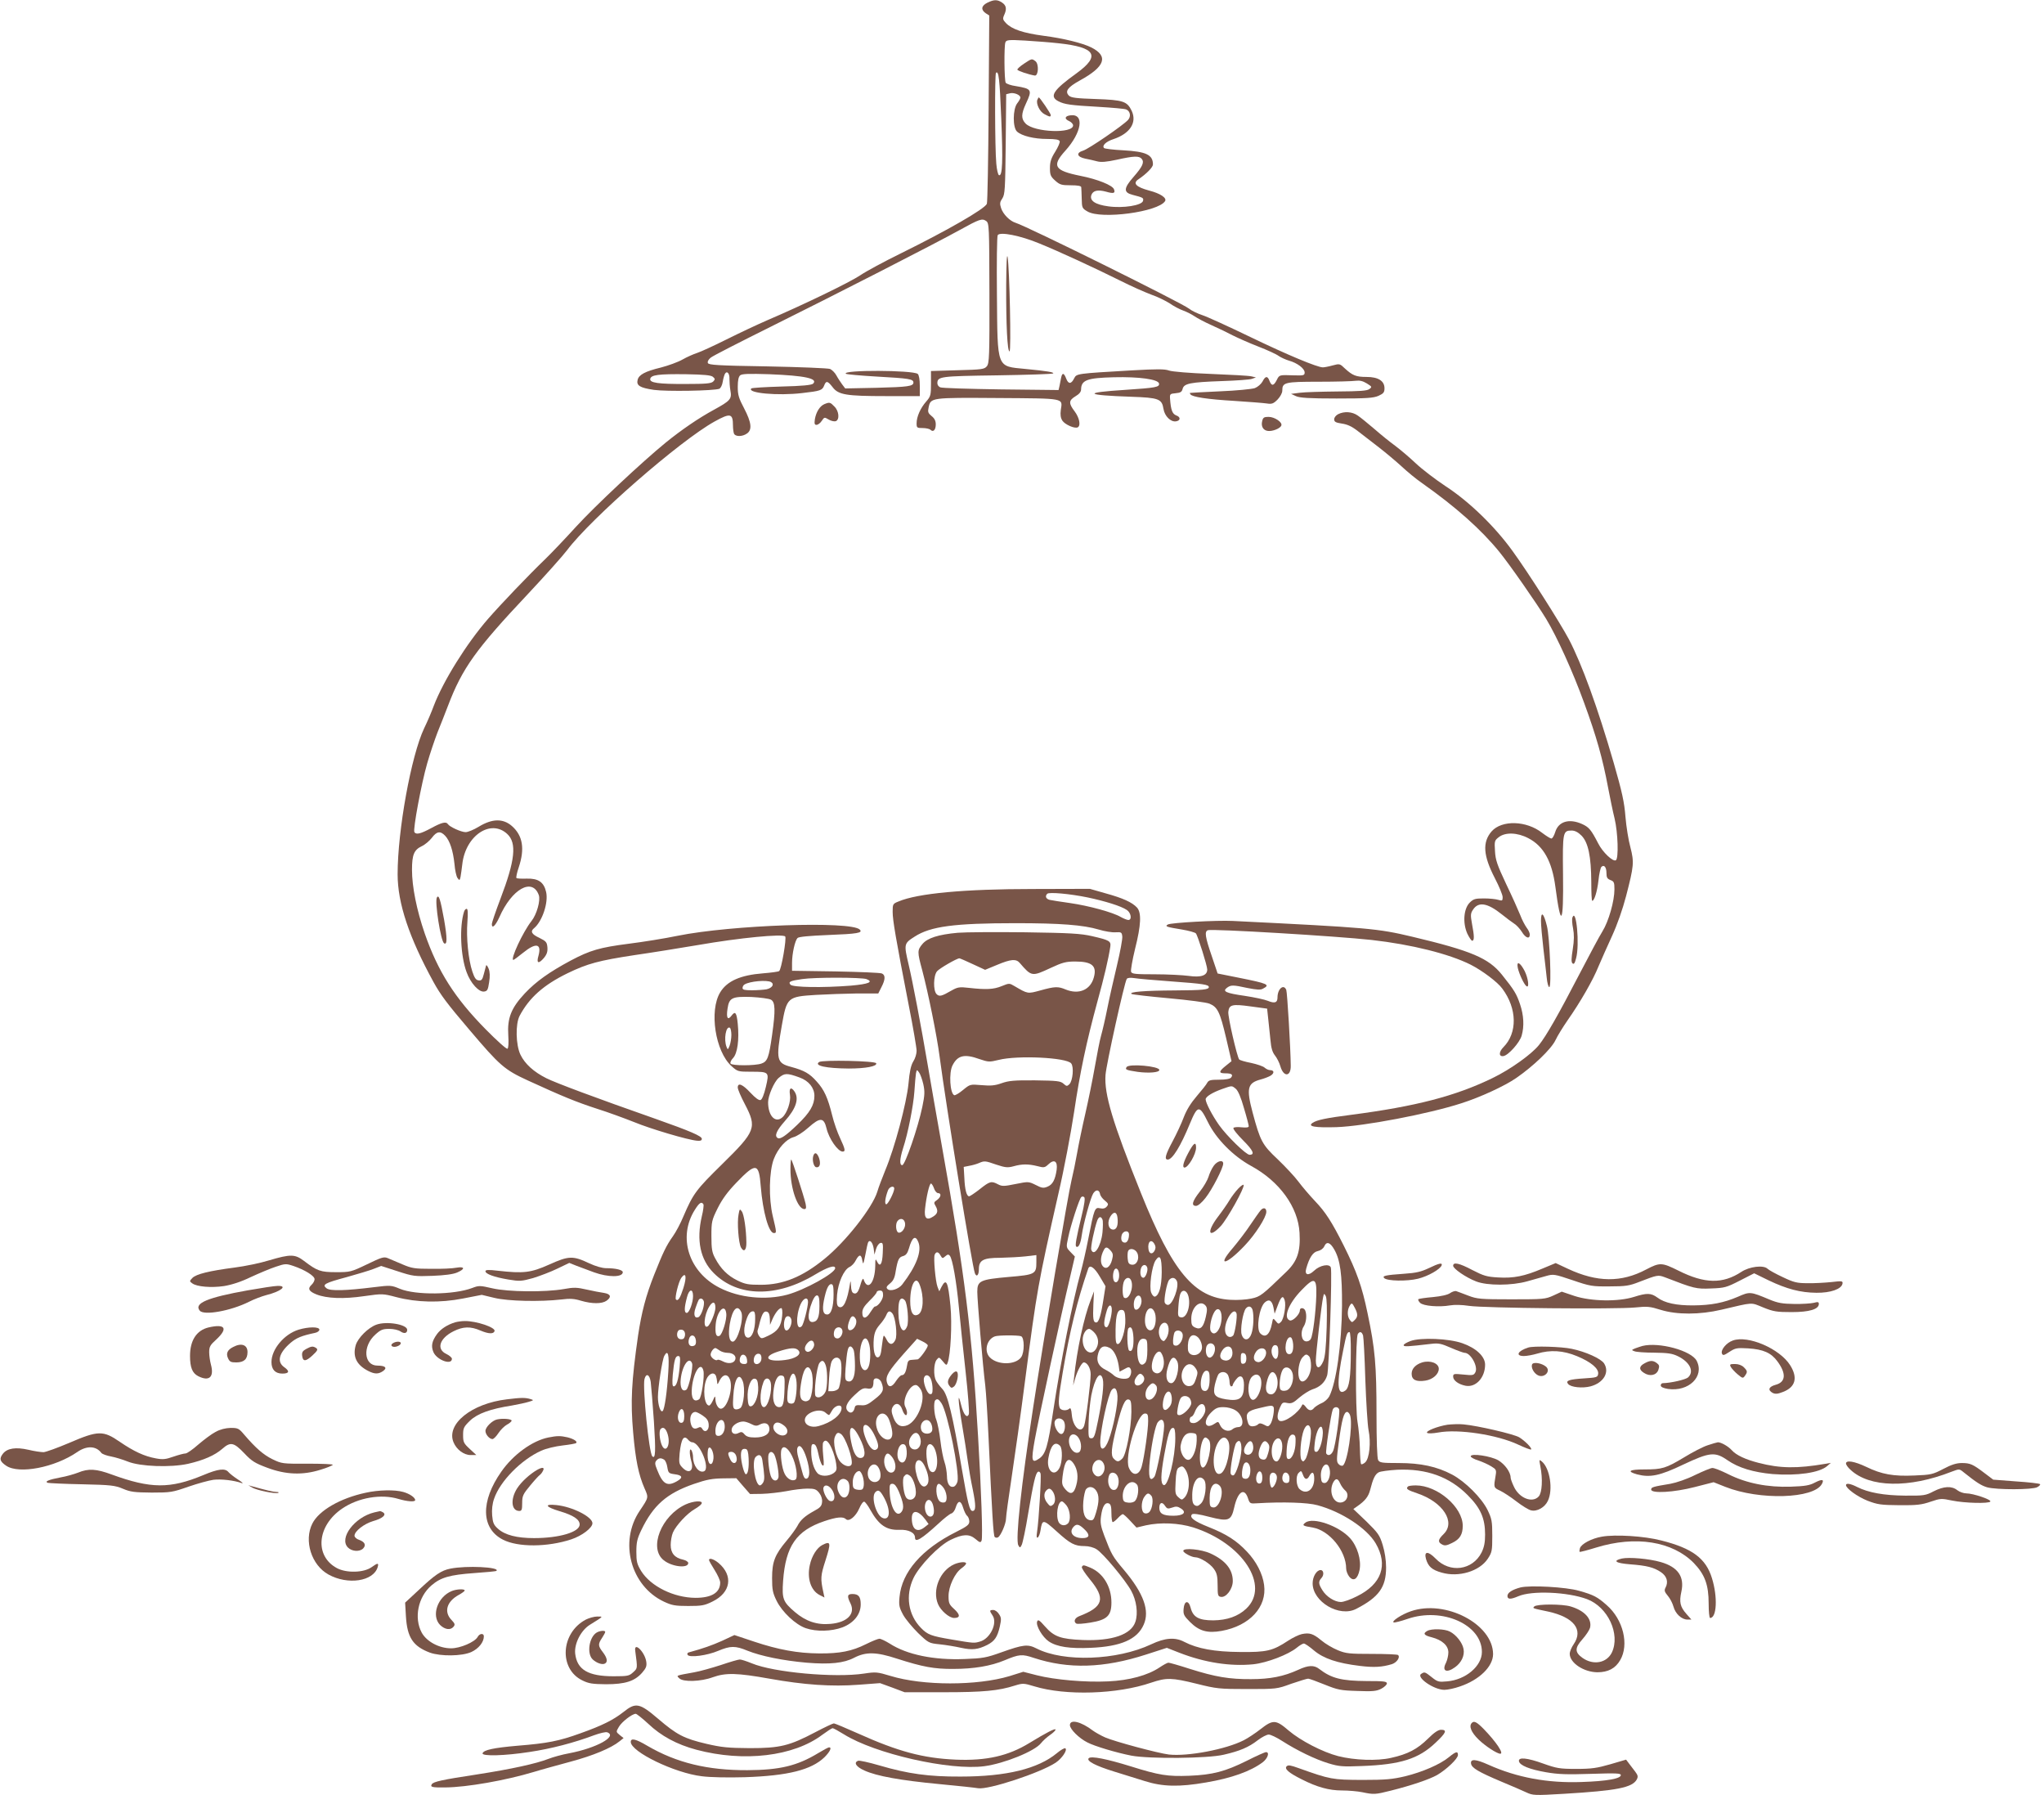 <?xml version="1.0" standalone="no"?>
<!DOCTYPE svg PUBLIC "-//W3C//DTD SVG 20010904//EN"
 "http://www.w3.org/TR/2001/REC-SVG-20010904/DTD/svg10.dtd">
<svg version="1.0" xmlns="http://www.w3.org/2000/svg"
 width="1280pt" height="1124pt" viewBox="0 0 1280 1124"
 preserveAspectRatio="xMidYMid meet">
<g transform="translate(0,1124) scale(0.1,-0.1)"
fill="#795548" stroke="none">
<path d="M6183 11223 c-38 -19 -42 -44 -10 -66 l22 -14 -4 -579 c-2 -318 -7
-588 -11 -600 -13 -32 -248 -167 -540 -311 -102 -50 -215 -111 -252 -136 -65
-44 -356 -185 -583 -282 -60 -26 -175 -80 -255 -120 -80 -40 -163 -78 -185
-85 -22 -7 -63 -25 -91 -41 -28 -16 -89 -38 -135 -50 -99 -24 -138 -45 -146
-77 -9 -36 14 -50 102 -63 78 -11 376 -6 410 7 8 4 18 23 21 44 3 20 10 43 14
50 13 21 30 1 28 -33 0 -18 2 -50 6 -72 10 -53 0 -64 -104 -121 -94 -51 -201
-124 -301 -205 -147 -120 -442 -396 -561 -526 -70 -77 -156 -167 -190 -200
-107 -103 -280 -284 -362 -378 -134 -154 -280 -388 -340 -545 -13 -36 -40 -99
-60 -140 -81 -171 -166 -638 -166 -914 0 -181 72 -396 225 -675 44 -80 85
-135 224 -298 191 -225 219 -250 367 -318 220 -101 304 -135 433 -177 70 -22
173 -60 231 -83 104 -43 337 -112 395 -117 21 -2 30 1 30 12 0 17 -72 48 -290
125 -374 131 -625 225 -683 254 -80 40 -135 90 -163 148 -29 61 -32 191 -5
243 60 113 149 193 301 267 124 60 195 79 418 113 105 15 284 44 397 63 264
46 529 71 547 54 10 -10 -24 -209 -38 -217 -6 -4 -51 -10 -101 -14 -141 -11
-225 -48 -268 -119 -70 -115 -31 -370 71 -462 38 -34 41 -35 122 -35 114 0
115 -1 93 -95 -11 -47 -24 -79 -33 -82 -10 -4 -32 12 -63 45 -50 54 -80 66
-80 33 0 -11 20 -58 45 -105 76 -146 68 -168 -144 -376 -162 -159 -180 -183
-241 -325 -18 -44 -48 -100 -66 -125 -42 -59 -62 -102 -117 -240 -53 -134 -79
-235 -101 -380 -42 -293 -48 -414 -31 -609 15 -173 34 -264 71 -349 26 -59 27
-56 -30 -141 -131 -194 -57 -471 152 -569 49 -23 70 -27 152 -27 84 0 102 3
152 28 115 56 131 162 38 241 -30 25 -60 34 -60 19 0 -5 16 -33 35 -63 19 -30
35 -65 35 -78 0 -63 -53 -96 -155 -96 -136 1 -280 72 -340 168 -26 43 -30 59
-30 120 0 59 5 82 31 136 75 156 159 230 329 289 81 28 116 34 183 35 l83 1
43 -50 43 -49 74 1 c41 1 110 9 154 17 44 9 103 16 132 16 44 0 55 -4 73 -27
13 -17 20 -38 18 -57 -2 -25 -12 -36 -50 -56 -58 -32 -86 -57 -105 -95 -9 -16
-38 -57 -66 -90 -75 -89 -92 -133 -92 -235 0 -73 4 -93 28 -142 35 -71 119
-150 183 -172 67 -23 161 -20 229 5 71 27 115 81 115 144 0 48 -13 65 -52 65
-32 0 -35 -13 -12 -59 32 -65 -20 -119 -125 -128 -84 -8 -155 16 -223 74 -75
64 -82 82 -74 196 16 217 83 314 258 373 77 26 118 30 135 13 19 -19 62 16 84
67 11 26 24 44 32 42 6 -3 23 -25 37 -51 53 -95 101 -129 184 -125 56 2 96
-18 96 -49 0 -34 41 -9 147 88 34 32 70 60 80 63 11 3 23 20 28 38 14 46 32
46 46 -1 7 -23 18 -46 26 -52 7 -6 13 -22 13 -35 0 -20 -14 -31 -82 -65 -216
-108 -341 -252 -355 -408 -5 -51 -2 -65 22 -110 15 -28 58 -79 94 -115 66 -63
68 -64 136 -71 39 -4 99 -14 134 -22 69 -15 105 -11 163 18 47 24 64 50 79
115 10 46 10 56 -5 78 -9 15 -25 26 -36 26 -24 0 -25 -4 -4 -35 32 -48 -16
-146 -80 -163 -36 -10 -35 -11 -176 13 -130 22 -151 30 -193 73 -80 82 -98
202 -47 311 37 78 161 206 233 240 76 37 117 38 155 6 28 -24 33 -25 39 -10 8
21 -2 317 -22 650 -38 655 -84 1022 -225 1810 -32 182 -73 413 -90 515 -41
242 -95 526 -120 631 -30 128 -30 132 38 175 99 64 247 84 633 84 277 0 423
-11 520 -40 36 -11 84 -19 105 -17 36 2 39 0 42 -26 2 -15 -13 -96 -33 -180
-20 -84 -48 -206 -61 -272 -13 -66 -31 -142 -39 -170 -8 -27 -25 -115 -39
-195 -14 -80 -41 -212 -60 -295 -19 -82 -42 -193 -51 -245 -9 -52 -25 -129
-35 -170 -20 -79 -172 -977 -239 -1415 -76 -494 -113 -836 -94 -870 10 -17 11
-17 21 2 6 11 25 100 41 199 33 194 46 250 61 259 6 4 13 -1 16 -10 6 -16 -10
-290 -22 -369 -4 -27 -3 -36 5 -32 6 4 14 24 17 45 11 70 16 70 101 -7 86 -78
113 -92 176 -92 24 0 56 -8 74 -20 40 -24 180 -192 217 -260 33 -60 44 -141
26 -194 -26 -80 -145 -121 -330 -114 -138 6 -179 20 -237 86 -34 39 -43 44
-48 30 -10 -25 33 -98 73 -125 51 -34 132 -46 262 -40 189 8 292 53 332 145
39 87 0 196 -123 342 -74 88 -78 96 -124 216 -22 59 -26 80 -20 122 8 60 25
88 49 79 12 -5 16 -20 16 -62 0 -30 4 -55 8 -55 5 0 19 11 32 25 13 14 27 25
31 25 5 0 26 -19 47 -42 l39 -42 59 14 c91 20 206 15 296 -13 309 -98 484
-366 332 -509 -51 -48 -120 -72 -206 -73 -91 0 -127 20 -142 79 -13 50 -40 45
-44 -7 -3 -34 2 -44 40 -82 57 -57 109 -72 198 -56 176 32 285 150 266 288 -9
70 -49 147 -107 208 -65 69 -128 110 -242 155 -90 36 -121 60 -102 79 6 6 45
1 108 -16 121 -31 137 -25 156 59 22 99 63 127 86 58 11 -34 14 -35 56 -32
164 10 318 5 379 -12 152 -41 309 -144 365 -239 79 -136 37 -255 -117 -331
-39 -20 -84 -36 -101 -36 -39 0 -91 33 -116 74 -25 40 -26 54 -5 77 17 19 13
49 -6 49 -25 0 -50 -41 -50 -83 0 -116 168 -215 273 -160 142 73 187 136 187
259 0 45 -8 98 -21 140 -19 63 -29 76 -102 148 l-82 78 24 17 c49 34 70 60 81
102 18 71 31 99 54 111 11 6 64 13 116 16 183 8 327 -44 441 -159 81 -81 109
-145 109 -247 0 -50 -6 -79 -22 -112 -57 -112 -199 -131 -288 -38 -47 48 -74
47 -60 -3 14 -47 37 -68 98 -85 106 -31 237 8 289 87 26 40 28 49 28 143 0 91
-3 107 -29 161 -37 76 -140 179 -223 223 -95 50 -196 72 -334 72 -107 0 -119
2 -129 19 -6 12 -10 121 -10 284 0 311 -9 413 -56 635 -35 168 -67 259 -150
425 -74 147 -113 208 -179 277 -34 36 -81 91 -104 122 -23 31 -82 94 -130 140
-97 91 -109 114 -157 293 -40 151 -32 184 49 206 23 6 52 17 65 25 24 16 21
34 -5 34 -9 0 -24 7 -33 15 -9 9 -48 22 -85 30 -37 7 -71 17 -75 22 -13 15
-72 270 -68 298 5 45 24 50 139 34 l104 -14 7 -65 c4 -36 10 -95 14 -133 4
-48 12 -75 28 -95 12 -15 28 -46 34 -68 20 -69 66 -66 65 3 -1 111 -22 460
-28 475 -16 40 -55 7 -55 -47 0 -33 -17 -39 -61 -21 -19 8 -84 22 -144 31
-119 17 -142 28 -111 51 25 18 37 18 129 -2 57 -11 81 -13 96 -4 48 25 31 32
-154 69 l-130 26 -37 110 c-41 119 -46 153 -24 161 26 10 808 -37 1025 -61
249 -28 486 -87 621 -155 71 -36 169 -109 198 -150 93 -125 95 -277 7 -366
-30 -30 -30 -61 0 -56 31 5 102 85 114 128 17 59 13 128 -10 196 -22 65 -36
89 -114 186 -83 103 -190 149 -560 237 -219 52 -273 57 -1125 99 -100 5 -386
-11 -406 -22 -22 -12 -9 -16 89 -32 42 -7 81 -18 86 -24 12 -15 71 -202 71
-226 0 -38 -39 -51 -116 -40 -38 5 -133 10 -212 10 -123 0 -144 2 -149 16 -3
9 8 73 25 143 38 150 41 227 12 259 -31 33 -88 59 -197 89 l-98 28 -355 -1
c-430 0 -723 -27 -843 -78 -36 -14 -37 -17 -37 -65 0 -52 19 -164 100 -581 28
-141 50 -271 50 -289 0 -19 -9 -49 -21 -67 -15 -25 -23 -63 -30 -140 -12 -121
-86 -401 -146 -543 -19 -47 -42 -107 -49 -132 -30 -99 -197 -312 -330 -420
-139 -114 -261 -163 -399 -163 -78 0 -98 3 -147 27 -61 30 -105 73 -140 140
-19 35 -23 58 -23 138 0 90 2 99 39 174 28 56 61 102 118 161 122 127 141 124
152 -24 13 -159 50 -292 82 -292 18 0 18 2 -7 107 -26 110 -23 279 7 357 26
67 77 123 122 136 21 5 63 32 94 60 74 66 97 65 114 -5 15 -64 71 -145 101
-145 19 0 16 15 -16 84 -16 33 -39 98 -50 144 -27 109 -50 160 -97 211 -44 50
-78 69 -159 91 -92 24 -97 44 -59 260 31 176 35 180 214 191 69 4 185 8 257 9
l133 0 20 40 c25 48 25 75 3 85 -10 5 -141 10 -290 13 l-273 4 0 50 c0 57 18
138 34 155 7 8 72 14 193 19 182 7 218 13 197 34 -55 55 -805 29 -1141 -39
-82 -17 -220 -39 -308 -50 -178 -23 -239 -40 -363 -106 -132 -71 -214 -129
-285 -204 -86 -92 -111 -155 -104 -263 3 -48 1 -80 -5 -84 -6 -4 -67 51 -137
122 -194 197 -298 361 -381 599 -51 148 -80 294 -80 399 0 95 13 125 61 148
20 9 48 33 63 52 31 42 54 45 84 13 29 -31 49 -92 58 -176 3 -39 12 -79 19
-88 12 -17 14 -16 19 7 2 14 8 49 11 79 20 180 179 286 282 189 60 -56 49
-164 -43 -405 -30 -79 -54 -150 -54 -158 0 -33 22 -12 47 42 78 178 207 250
247 139 12 -33 -13 -122 -46 -163 -53 -67 -135 -243 -113 -243 3 0 30 20 61
45 80 65 117 58 96 -19 -14 -47 0 -53 33 -15 20 24 25 41 23 68 -3 32 -8 38
-50 59 -50 23 -59 41 -32 62 50 43 89 159 74 225 -14 62 -49 86 -121 84 -33
-1 -62 0 -65 4 -3 3 3 34 15 68 38 115 25 197 -43 257 -56 49 -124 47 -208 -4
-31 -19 -68 -34 -82 -34 -28 0 -100 33 -111 50 -11 18 -39 11 -105 -25 -67
-36 -94 -42 -105 -25 -10 16 44 305 80 430 18 63 48 151 65 195 18 44 47 118
65 165 90 237 175 355 500 700 106 113 217 237 246 275 149 199 707 686 924
806 99 55 115 51 115 -26 0 -18 3 -40 6 -49 8 -21 53 -21 82 0 33 23 28 69
-18 157 -34 64 -40 85 -40 135 0 41 5 63 15 72 12 10 55 11 183 7 224 -9 306
-27 274 -59 -9 -9 -69 -15 -197 -18 -101 -3 -186 -8 -190 -12 -29 -29 166 -47
318 -29 115 13 126 17 138 47 12 32 22 30 53 -10 36 -48 85 -56 336 -56 l210
0 0 64 c0 40 -5 68 -13 75 -30 24 -477 26 -450 1 4 -4 94 -12 198 -18 197 -11
225 -15 225 -37 0 -23 -32 -28 -231 -33 l-196 -4 -19 25 c-10 14 -27 39 -36
56 -9 17 -27 35 -40 41 -13 5 -189 12 -391 16 -315 5 -369 9 -374 21 -4 9 4
23 18 34 13 11 182 97 375 193 397 197 1025 518 1184 606 125 69 140 74 166
56 18 -14 19 -30 20 -451 1 -396 -1 -439 -16 -458 -16 -19 -30 -21 -184 -25
l-166 -5 0 -78 c0 -73 -2 -81 -30 -113 -36 -41 -60 -95 -60 -136 0 -28 2 -30
38 -30 21 0 43 -5 49 -11 17 -17 33 -1 33 34 0 22 -8 38 -26 52 -22 18 -25 26
-19 53 13 63 12 63 434 60 426 -3 405 1 394 -75 -4 -30 -1 -50 10 -67 17 -25
79 -52 97 -41 19 12 9 60 -20 99 -39 51 -38 69 5 95 24 14 35 28 35 43 1 58
37 72 205 76 160 4 278 -13 283 -39 4 -23 -19 -27 -213 -40 -267 -17 -253 -33
38 -43 173 -6 193 -13 203 -76 7 -45 45 -83 78 -78 29 4 31 27 2 37 -25 10
-34 34 -39 106 -2 28 1 30 35 33 31 3 39 8 44 28 9 33 47 41 244 48 91 3 177
9 190 14 l25 9 -30 7 c-17 4 -131 10 -255 15 -130 5 -239 14 -259 21 -26 10
-76 10 -235 1 -343 -20 -344 -20 -359 -49 -18 -37 -36 -39 -50 -3 -14 37 -25
40 -32 6 -3 -14 -7 -37 -10 -51 l-6 -26 -362 4 c-199 3 -370 8 -379 13 -10 4
-18 15 -18 25 0 43 16 45 376 50 188 3 345 8 349 12 8 7 -36 15 -173 28 -183
18 -175 -3 -179 465 -2 198 0 366 5 373 15 22 142 -3 260 -52 128 -52 346
-153 509 -234 65 -33 151 -71 191 -86 41 -14 93 -40 118 -56 24 -17 62 -37 85
-45 22 -8 53 -24 69 -35 16 -11 64 -37 107 -56 43 -19 103 -48 133 -64 30 -15
101 -47 158 -69 57 -22 116 -49 130 -60 15 -10 44 -23 64 -29 51 -14 98 -49
98 -74 0 -18 -6 -20 -67 -18 -93 3 -91 4 -108 -30 -19 -37 -32 -38 -45 -5 -12
33 -26 32 -44 -4 -9 -16 -30 -34 -48 -41 -18 -6 -116 -16 -218 -20 -102 -5
-186 -9 -188 -10 -2 0 -1 -4 3 -9 10 -16 104 -31 275 -41 91 -6 182 -13 202
-16 32 -5 42 -2 68 24 17 18 30 41 30 56 0 52 14 56 228 56 108 0 213 3 232 6
25 3 44 -1 70 -17 32 -20 33 -22 15 -35 -14 -11 -62 -14 -199 -15 -100 -1
-206 -4 -236 -8 l-55 -7 30 -14 c23 -11 82 -15 255 -15 191 0 231 3 263 17 31
14 37 22 37 47 0 46 -39 71 -112 71 -66 0 -88 9 -136 53 -31 30 -33 31 -77 19
-25 -7 -52 -12 -61 -12 -35 0 -224 79 -454 190 -135 65 -270 127 -301 137 -30
10 -68 28 -82 40 -47 37 -1017 517 -1087 538 -36 11 -78 53 -91 92 -9 28 -8
38 8 61 16 25 18 56 21 339 l3 313 24 6 c25 6 65 -10 65 -27 0 -6 -9 -22 -20
-36 -28 -36 -29 -152 -1 -177 30 -27 107 -46 188 -46 53 0 75 -4 79 -14 3 -7
-10 -37 -28 -66 -26 -41 -33 -64 -33 -102 0 -43 4 -53 33 -79 29 -26 40 -29
97 -29 45 0 65 -4 66 -12 1 -7 2 -40 3 -72 1 -57 3 -61 36 -80 85 -51 444 -3
486 65 12 20 -30 48 -100 66 -82 22 -105 46 -66 71 50 34 90 75 90 92 0 61
-42 81 -186 89 -62 3 -116 10 -120 14 -15 15 12 41 59 56 104 35 148 104 114
177 -29 60 -53 68 -224 74 -123 4 -155 8 -169 21 -27 27 -8 53 68 95 159 87
181 152 72 207 -54 27 -174 57 -299 73 -128 17 -199 41 -236 80 -19 20 -21 27
-11 49 18 39 14 61 -13 79 -30 20 -51 19 -92 -1z m447 -254 c231 -25 263 -77
114 -186 -149 -107 -175 -147 -116 -177 39 -20 75 -25 252 -35 85 -5 163 -12
172 -16 26 -10 32 -44 12 -66 -31 -34 -247 -182 -281 -192 -46 -14 -39 -39 12
-50 22 -4 56 -12 75 -17 26 -7 58 -4 124 10 107 24 140 25 156 5 17 -21 5 -48
-51 -112 -63 -72 -65 -98 -6 -113 66 -17 69 -19 65 -37 -5 -29 -125 -48 -217
-35 -82 11 -118 35 -107 70 10 29 40 36 92 22 48 -14 60 -10 50 15 -9 25 -103
63 -210 84 -164 33 -181 62 -95 157 104 115 121 233 33 222 -36 -4 -41 -22 -9
-36 14 -6 25 -19 25 -27 0 -53 -242 -44 -297 11 -29 30 -29 59 2 126 40 86 37
92 -64 109 -30 4 -58 14 -63 21 -9 15 -11 229 -2 253 6 15 20 17 123 11 64 -4
159 -11 211 -17z m-360 -470 c11 -267 8 -363 -14 -356 -6 2 -14 35 -17 73 -9
97 -10 559 -2 568 17 16 23 -37 33 -285z m-1806 -1618 c15 -13 15 -16 2 -30
-13 -12 -45 -15 -168 -15 -176 -1 -231 7 -226 32 5 25 52 31 224 29 113 -2
155 -6 168 -16z m2348 -3260 c109 -23 209 -54 244 -78 27 -17 34 -63 10 -63
-8 0 -30 9 -48 19 -49 29 -199 70 -317 87 -57 8 -115 17 -128 20 -23 6 -30 23
-15 38 11 12 143 0 254 -23z m-1386 -511 c46 -18 14 -31 -97 -41 -177 -14
-365 -11 -379 6 -15 18 -3 24 73 35 80 12 372 11 403 0z m1915 -15 c194 -14
229 -20 229 -35 0 -16 -37 -20 -213 -21 -190 -1 -290 -9 -271 -22 7 -4 112
-16 233 -27 122 -11 237 -26 255 -34 51 -21 66 -53 104 -214 l34 -146 -36 -29
c-45 -36 -45 -47 -3 -47 40 0 51 -8 36 -27 -7 -8 -34 -13 -75 -13 -52 0 -65
-3 -74 -19 -5 -11 -35 -48 -65 -83 -37 -43 -64 -86 -82 -133 -14 -38 -46 -106
-70 -151 -45 -84 -53 -114 -30 -114 29 0 81 85 138 224 49 118 60 119 113 11
52 -106 158 -213 271 -275 177 -96 294 -257 303 -418 7 -117 -14 -179 -83
-245 -152 -147 -162 -155 -218 -167 -31 -7 -89 -11 -133 -8 -226 13 -361 175
-559 668 -178 443 -231 620 -222 740 4 62 118 578 133 601 4 7 22 9 48 5 22
-4 129 -13 237 -21z m-2512 -4 c22 -14 6 -37 -29 -45 -18 -3 -59 -6 -91 -6
-45 0 -59 3 -59 14 0 8 5 18 12 22 33 21 142 30 167 15z m-1 -110 c27 -15 29
-65 7 -221 -20 -143 -29 -166 -67 -179 -40 -14 -185 -14 -193 0 -4 6 3 22 16
35 27 29 39 114 29 214 -7 71 -16 82 -39 51 -24 -32 -34 -14 -25 44 10 68 28
77 149 73 55 -3 110 -10 123 -17z m-248 -221 c0 -21 -5 -51 -11 -67 -10 -26
-12 -27 -19 -8 -19 46 -4 135 21 120 5 -4 9 -24 9 -45z m1202 -308 c10 -47 9
-68 -6 -141 -27 -130 -108 -366 -126 -366 -18 0 -16 38 5 105 31 94 65 268 71
355 3 50 8 101 10 115 5 24 6 24 19 6 8 -10 20 -44 27 -74z m-775 42 c58 -21
93 -65 93 -115 0 -57 -28 -105 -106 -180 -73 -70 -108 -94 -124 -84 -22 13 -7
47 45 106 71 79 91 142 59 187 -21 30 -34 19 -27 -23 7 -41 -18 -114 -47 -140
-44 -40 -90 8 -90 94 0 41 38 128 66 152 37 31 51 32 131 3z m2732 -71 c14
-12 32 -53 51 -121 17 -56 30 -107 30 -113 0 -8 -15 -10 -45 -7 -25 3 -48 1
-51 -4 -4 -6 24 -41 61 -78 63 -63 75 -90 40 -90 -22 0 -142 117 -191 186 -43
61 -83 138 -84 161 0 17 42 43 104 65 63 22 59 22 85 1z m-1890 -623 c5 -16
17 -30 25 -30 23 0 19 -25 -6 -43 -20 -13 -21 -18 -10 -36 18 -31 15 -49 -13
-67 -42 -28 -59 -12 -52 49 8 75 27 157 37 157 4 0 13 -13 19 -30z m-249 -2
c-1 -24 -39 -98 -50 -98 -12 0 -7 41 11 88 9 23 39 31 39 10z m1289 -34 c1
-10 15 -29 29 -40 23 -19 25 -24 13 -38 -10 -12 -23 -15 -42 -11 -33 8 -37 -2
-74 -192 -14 -72 -35 -163 -46 -203 -53 -192 -126 -559 -174 -877 -33 -220
-47 -266 -86 -294 -49 -34 -53 -17 -29 117 22 123 167 794 221 1018 l30 129
-27 28 c-28 29 -28 30 -15 90 15 75 69 241 82 254 6 5 13 5 19 -1 6 -6 1 -45
-16 -114 -35 -145 -43 -190 -34 -195 14 -9 27 19 34 70 10 72 55 236 72 263
17 26 37 25 43 -4z m-2484 -64 c3 -5 -1 -39 -10 -75 -35 -151 -10 -271 75
-356 151 -151 395 -154 636 -8 77 46 124 61 124 39 0 -31 -190 -136 -300 -166
-135 -36 -300 -20 -423 43 -194 98 -264 317 -156 488 28 45 42 54 54 35z
m2593 -84 c6 -49 -6 -78 -31 -74 -28 4 -35 49 -12 84 20 31 39 27 43 -10z
m-94 -12 c4 -9 3 -45 0 -80 -9 -87 -53 -155 -70 -109 -6 14 19 132 37 183 10
26 24 29 33 6z m-1236 -25 c3 -28 -22 -62 -42 -56 -16 5 -20 56 -5 73 18 22
44 13 47 -17z m1402 -68 c0 -30 -11 -51 -25 -51 -20 0 -28 18 -21 46 8 30 46
34 46 5z m-1319 -48 c23 -57 -13 -151 -101 -265 -23 -30 -76 -46 -93 -28 -9 9
-5 17 16 34 21 17 30 35 36 77 13 74 20 88 47 95 17 5 27 17 36 48 20 71 41
85 59 39z m-280 -39 l5 -39 10 35 c6 20 18 36 28 38 15 3 17 -4 14 -64 -3 -70
-17 -91 -36 -52 -9 20 -11 16 -11 -28 -2 -107 -48 -160 -73 -84 -3 9 -10 -1
-17 -25 -15 -54 -26 -69 -45 -62 -11 4 -16 20 -17 49 -1 24 -3 32 -5 18 -18
-118 -43 -169 -73 -151 -10 7 -13 25 -9 75 7 77 42 155 77 173 14 6 32 25 40
42 21 40 35 39 41 -1 5 -29 7 -24 19 36 7 39 15 74 18 79 11 18 28 -2 34 -39z
m1759 26 c8 -14 8 -26 0 -41 -14 -25 -34 -20 -38 10 -7 47 18 68 38 31z m1126
-34 c37 -65 49 -155 48 -351 -2 -241 -36 -482 -80 -568 -9 -16 -30 -35 -48
-42 -18 -8 -38 -21 -46 -29 -17 -22 -35 -20 -54 7 -11 14 -19 18 -22 10 -21
-48 -110 -111 -140 -99 -18 7 -18 38 1 83 14 32 18 35 46 29 26 -5 38 0 76 34
25 21 61 44 81 51 49 15 80 45 93 88 12 39 32 644 23 675 -8 26 -69 15 -105
-20 -36 -34 -61 -27 -49 14 19 68 42 103 72 109 18 4 34 15 41 30 15 33 37 25
63 -21z m-1401 -6 c15 -17 17 -27 9 -57 -12 -48 -40 -65 -60 -38 -15 20 -12
61 8 98 11 22 21 22 43 -3z m167 -15 c16 -36 -4 -78 -35 -73 -17 2 -23 11 -25
36 -2 19 -1 40 2 48 9 23 45 16 58 -11z m-1232 -16 c11 -19 13 -19 29 -5 15
13 20 14 29 4 17 -21 41 -157 57 -325 8 -87 27 -268 42 -403 15 -135 24 -254
20 -264 -11 -29 -33 -3 -48 57 -23 95 -20 31 5 -119 14 -82 30 -185 36 -229 6
-44 20 -126 32 -182 20 -100 20 -133 -2 -133 -18 0 -29 45 -66 259 -59 345
-89 470 -123 505 -16 17 -34 41 -40 53 -16 31 -14 106 4 129 15 19 16 18 39
-9 21 -26 24 -27 30 -10 19 48 29 246 18 356 -15 153 -26 177 -56 120 l-14
-28 -11 28 c-13 34 -26 180 -18 201 9 22 24 20 37 -5z m1385 -105 c-1 -89 -16
-143 -42 -152 -7 -2 -18 9 -24 25 -14 35 4 165 27 201 28 42 39 21 39 -74z
m-91 31 c7 -19 -10 -65 -24 -65 -16 0 -23 26 -16 55 7 28 31 34 40 10z m-296
-59 l35 -59 -12 -76 c-16 -106 -30 -151 -46 -151 -19 0 -22 22 -18 115 l4 80
-21 -55 c-42 -107 -86 -311 -104 -485 l-6 -50 14 48 c14 48 41 97 53 97 22 0
43 -37 43 -74 0 -55 -30 -295 -41 -323 -20 -53 -70 -8 -77 68 -3 36 -8 47 -15
40 -16 -16 -54 -13 -61 5 -10 27 -7 67 19 221 43 256 91 451 160 651 10 27 40
5 73 -52z m120 18 c3 -34 -11 -60 -27 -50 -12 8 -15 45 -5 71 10 24 29 12 32
-21z m-2728 -87 c-20 -63 -34 -86 -47 -73 -9 9 16 110 33 135 29 40 36 9 14
-62z m2805 42 c15 -46 -17 -121 -45 -104 -13 8 -13 81 0 106 14 25 37 24 45
-2z m284 2 c18 -32 -25 -151 -55 -151 -8 0 -17 6 -20 14 -7 19 13 125 27 142
16 19 37 17 48 -5z m-1610 -24 c29 -74 24 -170 -9 -187 -32 -17 -50 13 -50 84
0 104 36 165 59 103z m2484 -67 c-3 -106 -21 -248 -34 -272 -6 -12 -19 -18
-32 -16 -28 4 -35 59 -13 93 16 25 21 71 10 99 -8 20 -34 21 -34 2 0 -25 -45
-70 -63 -63 -43 16 -8 106 74 190 80 83 95 78 92 -33z m-3023 6 c0 -78 -15
-126 -40 -126 -25 0 -32 27 -21 86 14 70 28 104 46 104 12 0 15 -13 15 -64z
m-880 -11 c0 -41 -24 -105 -39 -105 -17 0 -17 30 1 98 13 52 38 57 38 7z
m1190 5 c0 -26 -32 -70 -51 -70 -4 0 -16 -16 -28 -35 -26 -44 -51 -46 -51 -4
0 23 11 41 45 75 25 24 45 48 45 54 0 5 9 10 20 10 15 0 20 -7 20 -30z m1912
-5 c16 -60 -10 -138 -45 -133 -20 3 -22 8 -18 63 2 33 7 70 12 83 12 32 41 25
51 -13z m866 -194 c-4 -128 -10 -186 -21 -213 -22 -52 -47 -51 -47 3 0 43 36
357 46 399 5 23 6 23 16 6 7 -13 9 -80 6 -195z m-3177 162 c3 -86 -6 -120 -32
-128 -42 -14 -47 40 -12 127 20 50 43 50 44 1z m2017 9 c4 -27 -15 -62 -33
-62 -10 0 -15 11 -15 33 0 53 41 78 48 29z m897 -3 c10 -31 -5 -117 -23 -135
-15 -15 -17 -15 -33 5 -17 20 -17 20 -24 -17 -13 -68 -41 -92 -73 -60 -27 27
-7 162 29 194 26 23 45 12 54 -33 l7 -38 20 53 c21 56 33 64 43 31z m-3638 -5
c8 -22 -15 -94 -34 -101 -24 -9 -32 17 -17 59 7 22 16 43 19 49 9 14 25 11 32
-7z m653 -6 c-1 -35 -28 -140 -39 -151 -34 -34 -40 61 -8 136 18 41 47 51 47
15z m607 10 c16 -20 25 -132 14 -161 -23 -59 -53 -13 -55 82 -1 64 6 91 23 91
5 0 13 -6 18 -12z m-1187 -46 c0 -30 -32 -106 -48 -116 -30 -19 -24 69 9 123
22 36 39 33 39 -7z m3070 13 c10 -13 11 -27 1 -70 -15 -65 -32 -82 -66 -67
-21 10 -25 18 -25 55 0 73 56 123 90 82z m935 -15 c19 -37 19 -55 -2 -75 -16
-16 -17 -16 -30 1 -16 21 -17 58 -3 85 14 25 17 24 35 -11z m-1523 -21 c-4
-45 -21 -99 -32 -99 -21 0 -20 34 2 108 13 42 34 36 30 -9z m882 9 c9 -36 6
-110 -7 -148 -15 -44 -47 -48 -61 -7 -11 30 7 142 26 165 16 19 35 14 42 -10z
m-3296 -21 c5 -38 -25 -134 -43 -141 -21 -8 -28 15 -23 74 8 82 58 133 66 67z
m94 8 c18 -40 -23 -185 -53 -185 -23 0 -30 43 -19 111 16 93 48 126 72 74z
m256 -24 c-6 -65 -28 -96 -85 -123 -44 -21 -46 -21 -59 -3 -8 11 -12 26 -10
34 3 9 10 34 15 56 15 54 26 69 45 62 11 -4 16 -19 17 -44 l1 -38 15 35 c17
39 41 70 56 70 5 0 8 -21 5 -49z m2335 16 c5 -15 6 -44 2 -63 -12 -67 -65 -52
-65 18 0 75 43 105 63 45z m417 -24 c0 -73 -44 -129 -68 -87 -11 20 3 89 24
122 20 31 44 13 44 -35z m-603 -13 c3 -65 -25 -155 -47 -155 -12 0 -15 16 -14
93 2 95 13 126 43 120 12 -2 17 -17 18 -58z m-2318 3 c0 -68 -19 -118 -44
-118 -25 0 -32 43 -15 100 14 47 27 65 46 65 10 0 14 -14 13 -47z m859 34 c20
-24 33 -138 19 -166 -16 -34 -38 -33 -55 2 -8 16 -16 26 -18 24 -3 -3 -8 -33
-12 -68 -5 -48 -11 -65 -24 -67 -21 -4 -32 48 -26 118 4 37 13 58 37 86 18 20
36 47 41 60 11 27 22 30 38 11z m2155 1 c7 -19 -10 -129 -21 -140 -20 -20 -47
-4 -50 29 -6 62 54 155 71 111z m-2788 -37 c8 -25 -11 -71 -30 -71 -16 0 -21
43 -9 74 8 22 31 20 39 -3z m404 1 c12 -23 -7 -65 -32 -70 -20 -4 -23 22 -7
62 11 30 25 33 39 8z m1959 -60 c2 -19 -4 -44 -13 -59 -15 -23 -18 -24 -33
-10 -8 9 -15 30 -15 46 0 63 55 84 61 23z m-2044 -8 c8 -20 -10 -54 -29 -54
-20 0 -28 17 -21 46 7 27 40 33 50 8z m1824 -50 c2 -61 -8 -92 -27 -80 -12 8
-16 128 -4 140 17 17 28 -5 31 -60z m-2808 21 c0 -13 -6 -25 -12 -28 -22 -7
-38 4 -38 28 0 13 6 25 13 28 21 7 37 -4 37 -28z m2560 15 c27 -27 34 -64 18
-97 -28 -60 -88 -27 -88 49 0 34 20 68 41 68 5 0 18 -9 29 -20z m555 -10 c9
-28 -16 -75 -40 -75 -16 0 -20 6 -19 33 1 18 5 39 8 47 8 22 44 18 51 -5z
m1054 -117 c0 -154 -10 -222 -34 -239 -52 -38 -56 45 -14 250 21 106 25 116
40 116 5 0 9 -54 8 -127z m77 105 c3 -12 10 -137 14 -277 5 -141 14 -282 20
-314 16 -77 6 -179 -21 -203 -10 -9 -22 -14 -25 -11 -4 3 -7 48 -8 99 -1 51
-8 126 -15 166 -14 81 -12 528 2 550 12 18 25 15 33 -10z m-4178 -31 c2 -18
-2 -29 -13 -33 -24 -9 -39 10 -31 41 9 35 40 30 44 -8z m3138 25 c20 -13 36
-54 30 -78 -13 -50 -85 -52 -87 -1 -4 70 21 104 57 79z m602 -48 c3 -46 -10
-69 -32 -61 -30 12 -13 114 17 104 7 -2 13 -21 15 -43z m-2658 10 c13 -33 13
-115 0 -149 -14 -37 -42 -29 -52 15 -4 19 -5 58 -2 85 9 74 36 99 54 49z m370
-18 c0 -15 -51 -86 -64 -87 -6 -1 -22 -2 -36 -3 -20 -1 -26 -7 -30 -36 -7 -42
-17 -60 -33 -60 -7 0 -22 -16 -35 -35 -26 -42 -49 -45 -58 -9 -10 37 10 70
105 178 l84 94 33 -16 c19 -9 34 -20 34 -26z m1375 -28 c0 -47 -5 -72 -15 -82
-23 -24 -42 -4 -47 50 -6 65 10 106 40 102 20 -3 22 -8 22 -70z m-2087 38 c5
-23 -26 -56 -44 -49 -19 7 -18 32 3 55 19 21 37 19 41 -6z m2510 -23 c4 -28
-14 -63 -33 -63 -18 0 -29 34 -21 66 9 33 49 30 54 -3z m397 -27 c0 -45 -18
-58 -35 -26 -16 30 -4 72 18 68 13 -2 17 -13 17 -42z m-2658 7 c4 -16 7 -58 7
-95 1 -72 -17 -107 -48 -95 -14 5 -15 19 -11 79 9 113 15 138 30 138 8 0 18
-12 22 -27z m1604 17 c24 -14 45 -54 54 -107 l6 -41 30 16 c24 14 31 15 38 3
10 -15 3 -48 -12 -58 -20 -12 -70 -4 -91 15 -11 11 -35 27 -53 36 -41 20 -57
50 -49 89 11 54 35 69 77 47z m765 -14 c9 -37 -12 -68 -44 -64 -33 4 -40 30
-18 63 21 32 54 33 62 1z m-3210 -1 c10 -8 33 -15 50 -15 35 0 57 -20 48 -43
-8 -23 -43 -28 -76 -11 -17 9 -32 13 -35 10 -10 -10 -43 15 -43 32 0 17 18 42
30 42 3 0 15 -7 26 -15z m495 -1 c20 -24 -19 -51 -86 -59 -115 -15 -143 21
-42 53 77 25 111 27 128 6z m2927 -7 c6 -29 -26 -69 -51 -65 -28 4 -33 32 -12
64 19 29 58 30 63 1z m-644 -35 c18 -65 -21 -124 -60 -91 -30 25 6 137 40 126
6 -2 15 -18 20 -35z m-3099 -91 c-8 -129 -23 -233 -35 -245 -13 -13 -30 37
-30 87 0 59 27 234 40 258 23 43 32 8 25 -100z m583 80 c-4 -36 -48 -44 -48
-9 0 29 17 48 37 41 8 -3 13 -16 11 -32z m3037 4 c0 -20 -6 -31 -17 -33 -15
-3 -18 4 -18 33 0 29 3 36 18 33 11 -2 17 -13 17 -33z m-3127 -8 c3 -21 -1
-27 -17 -27 -25 0 -34 14 -26 41 10 29 39 20 43 -14z m3520 21 c7 -7 12 -33
12 -59 0 -75 -61 -134 -76 -73 -10 37 2 103 22 125 20 22 26 23 42 7z m-3942
-69 c-8 -81 -20 -119 -37 -119 -9 0 -10 20 -6 73 9 93 16 117 34 117 13 0 14
-11 9 -71z m1010 35 c9 -37 -2 -152 -16 -169 -7 -8 -24 -15 -37 -15 l-26 0 5
83 c2 45 10 92 17 105 16 31 49 29 57 -4z m2105 5 c20 -38 -6 -139 -36 -139
-27 0 -38 38 -25 88 18 72 40 90 61 51z m-3037 -15 c8 -22 -21 -156 -36 -165
-25 -16 -41 13 -35 67 9 85 53 146 71 98z m836 -10 c11 -29 13 -106 4 -154 -8
-37 -47 -61 -66 -42 -14 14 6 188 24 209 16 20 27 16 38 -13z m2317 -20 c15
-23 15 -30 2 -68 -10 -31 -20 -42 -38 -44 -47 -7 -69 68 -35 116 20 29 50 28
71 -4z m-3082 -16 c8 -35 -12 -170 -27 -179 -34 -22 -52 8 -45 74 10 99 57
167 72 105z m676 -5 c17 -45 7 -162 -15 -179 -13 -9 -24 -10 -37 -3 -22 11
-24 48 -9 129 15 81 42 103 61 53z m3012 -7 c14 -43 -7 -104 -39 -112 -17 -4
-29 -2 -36 7 -10 16 -3 91 13 120 15 29 50 21 62 -15z m-518 -44 c-1 -55 -14
-78 -39 -69 -33 13 -12 132 22 125 14 -3 17 -14 17 -56z m115 29 c5 -11 10
-31 10 -45 0 -14 5 -26 10 -26 6 0 10 4 10 9 0 4 9 20 21 35 27 35 49 19 49
-35 0 -84 -25 -104 -113 -90 -71 12 -83 28 -69 92 7 29 17 58 23 66 17 19 47
16 59 -6z m300 0 c24 -45 5 -121 -30 -121 -28 0 -39 27 -28 73 14 65 38 84 58
48z m-3506 -7 c3 -9 6 -25 7 -37 0 -18 3 -17 16 11 21 40 50 42 64 5 22 -57
-18 -183 -57 -183 -17 0 -34 31 -34 62 -1 20 -3 19 -15 -9 -8 -18 -19 -33 -24
-33 -31 0 -42 105 -17 165 16 37 49 48 60 19z m502 -20 c8 -42 -1 -133 -15
-147 -5 -5 -17 -7 -27 -3 -14 5 -16 17 -12 74 8 103 40 149 54 76z m2173 22
c14 -17 5 -43 -19 -56 -30 -16 -47 14 -26 45 19 28 29 31 45 11z m736 -17 c18
-56 -31 -158 -60 -128 -25 27 -22 112 5 139 22 22 46 17 55 -11z m-3820 -21
c3 -24 12 -135 20 -248 12 -186 10 -238 -10 -218 -21 20 -62 432 -49 484 10
39 32 29 39 -18z m838 -38 c-3 -98 -9 -120 -33 -120 -29 0 -43 36 -37 94 7 71
25 108 51 104 19 -3 21 -9 19 -78z m917 54 c6 -14 10 -41 10 -60 0 -28 -4 -35
-17 -32 -19 3 -46 80 -36 103 8 24 33 17 43 -11z m1076 1 c8 -33 -2 -123 -30
-260 -19 -95 -25 -110 -41 -110 -19 0 -20 7 -18 95 1 52 9 131 17 174 22 110
57 160 72 101z m-2255 -12 c17 -43 7 -153 -15 -169 -10 -7 -25 -10 -33 -7 -13
5 -15 20 -11 82 6 108 36 154 59 94z m97 -38 c3 -56 -23 -120 -48 -120 -11 0
-16 14 -18 52 -4 64 20 126 45 121 14 -2 19 -15 21 -53z m78 30 c12 -50 -16
-155 -42 -155 -27 0 -29 89 -3 157 11 31 37 29 45 -2z m694 -1 c18 -46 11 -63
-42 -104 -42 -34 -58 -41 -87 -38 -29 2 -36 -1 -39 -17 -6 -26 -23 -37 -39
-23 -26 21 -14 55 38 103 42 40 55 46 79 42 30 -6 40 5 40 44 0 29 38 24 50
-7z m1720 -19 c15 -19 -3 -71 -30 -85 -40 -21 -51 47 -14 84 19 20 28 20 44 1z
m-1471 -30 c29 -59 -22 -188 -84 -217 -41 -18 -72 -3 -90 46 -13 34 -14 48 -6
65 18 33 48 26 61 -14 12 -36 30 -48 30 -19 0 8 -5 25 -11 36 -22 41 30 144
69 136 9 -2 23 -17 31 -33z m1229 -36 c3 -50 -26 -197 -55 -274 -24 -65 -53
-74 -53 -17 0 77 49 302 72 330 19 22 33 7 36 -39z m340 -11 c2 -23 -3 -43
-16 -58 -27 -33 -46 -18 -39 32 10 71 49 91 55 26z m110 0 c7 -7 12 -22 12
-33 0 -25 -49 -75 -74 -75 -15 0 -17 6 -11 43 4 23 11 50 17 60 10 20 39 22
56 5z m-1552 -34 c38 -58 114 -432 100 -490 -4 -14 -13 -27 -21 -31 -27 -10
-45 17 -45 66 -1 25 -7 64 -15 86 -8 22 -20 83 -26 135 -6 52 -18 110 -25 129
-15 35 -19 113 -7 124 12 12 22 7 39 -19z m1189 -54 c-1 -102 -33 -268 -56
-291 -23 -23 -33 -24 -54 -2 -21 20 -16 67 19 206 32 127 51 169 73 165 15 -3
18 -14 18 -78z m463 19 c4 -35 -41 -89 -74 -89 -17 0 -24 6 -24 20 0 11 5 20
10 20 6 0 15 12 21 27 22 58 61 71 67 22z m-2278 5 c0 -42 -63 -91 -145 -113
-45 -12 -85 6 -85 38 0 46 94 79 130 46 11 -10 21 -16 23 -14 2 2 11 16 20 32
19 29 57 37 57 11z m2705 7 c8 -14 -5 -88 -20 -108 -12 -16 -16 -16 -39 -3
-20 10 -29 11 -38 2 -7 -7 -22 -12 -35 -12 -17 0 -25 8 -31 33 -13 48 0 64 70
80 78 19 85 19 93 8z m-238 -21 c48 -29 60 -105 17 -105 -11 0 -28 -6 -37 -14
-23 -19 -61 -7 -76 25 -11 25 -12 26 -37 9 -58 -38 -74 17 -20 71 28 28 41 34
78 34 25 0 56 -8 75 -20z m649 6 c7 -19 -23 -229 -38 -261 -12 -26 -32 -33
-43 -15 -6 10 29 243 41 275 8 19 33 20 40 1z m-4101 -42 c0 -28 -5 -40 -16
-42 -21 -4 -31 32 -18 65 14 36 34 23 34 -23z m116 3 c25 -17 35 -31 37 -55 4
-37 -24 -57 -40 -28 -6 11 -14 14 -26 7 -26 -13 -41 -3 -48 35 -6 35 7 64 31
64 7 0 27 -10 46 -23z m4055 -3 c16 -65 -18 -292 -47 -310 -6 -3 -18 0 -26 9
-14 14 -14 28 1 139 19 142 32 188 52 188 7 0 17 -12 20 -26z m-2889 -21 c8
-21 18 -54 20 -75 11 -81 -75 -61 -97 23 -22 80 46 125 77 52z m1623 -10 c0
-54 -24 -225 -40 -283 -16 -60 -58 -64 -81 -9 -28 70 52 339 101 339 17 0 20
-7 20 -47z m-531 3 c18 -21 10 -80 -11 -84 -21 -4 -51 51 -43 78 7 23 37 26
54 6z m-2121 -28 c4 -36 -14 -68 -38 -68 -16 0 -20 7 -20 31 0 64 51 97 58 37z
m1292 11 c6 -11 10 -30 8 -42 -4 -30 -57 -31 -68 -2 -18 50 36 90 60 44z
m1460 -17 c0 -56 -47 -301 -61 -318 -30 -37 -40 -1 -28 108 12 108 35 217 50
234 22 27 39 16 39 -24z m-2585 12 c23 -12 34 -13 51 -4 33 18 59 9 62 -22 4
-36 -30 -58 -90 -58 -35 0 -53 5 -65 19 -13 16 -21 18 -36 10 -27 -15 -49 -3
-45 23 3 24 40 48 73 48 11 0 33 -7 50 -16z m208 -12 c39 -34 8 -77 -39 -52
-29 16 -40 46 -24 65 13 15 35 10 63 -13z m560 -51 c31 -62 34 -89 11 -98 -21
-8 -48 26 -68 85 -30 87 14 97 57 13z m2736 23 c4 -41 -18 -159 -35 -181 -12
-16 -15 -16 -24 -3 -14 20 -4 140 15 187 17 41 38 39 44 -3z m75 -15 c-2 -57
-23 -119 -41 -119 -13 0 -15 9 -10 53 6 60 26 109 41 104 6 -2 10 -19 10 -38z
m-4103 -8 c22 -73 -16 -129 -40 -60 -12 36 -14 82 -4 92 16 17 33 4 44 -32z
m1202 -23 c37 -73 41 -122 10 -126 -29 -4 -48 27 -63 101 -21 104 7 117 53 25z
m1977 -2 c0 -120 -45 -303 -72 -294 -21 7 -20 60 2 185 24 134 36 173 56 173
10 0 14 -16 14 -64z m-2094 26 c28 -18 77 -158 67 -189 -7 -21 -42 -15 -67 11
-31 30 -53 128 -37 162 11 25 19 28 37 16z m495 -19 c14 -38 -2 -78 -32 -78
-34 0 -48 44 -25 79 21 33 44 33 57 -1z m1733 -23 c-2 -63 -28 -120 -53 -120
-28 0 -55 54 -47 93 11 54 33 79 69 75 31 -3 32 -4 31 -48z m-740 18 c21 -30
21 -84 0 -92 -33 -13 -69 44 -58 90 8 30 38 32 58 2z m1359 -30 c-1 -54 -22
-103 -43 -103 -12 0 -15 12 -13 51 3 67 18 106 41 102 13 -3 17 -13 15 -50z
m-3803 17 c7 -8 18 -15 24 -15 49 0 116 -167 74 -182 -32 -12 -68 36 -68 89 0
15 -5 35 -10 43 -13 20 -14 -23 -1 -68 18 -62 -15 -84 -57 -39 -20 21 -21 30
-16 88 10 92 26 118 54 84z m3260 0 c25 -30 -9 -179 -39 -173 -32 7 -15 188
18 188 5 0 14 -7 21 -15z m121 -7 c22 -40 -9 -181 -44 -202 -57 -34 -64 143
-9 207 20 23 39 22 53 -5z m339 -33 c0 -44 -19 -95 -36 -95 -36 0 -42 101 -7
136 21 21 43 1 43 -41z m-2821 -15 c12 -27 24 -69 27 -93 6 -39 3 -46 -17 -61
-31 -21 -82 -21 -101 2 -23 26 -38 79 -38 134 0 41 3 49 17 46 11 -2 20 -21
28 -61 6 -31 17 -63 24 -70 11 -10 12 2 6 60 -4 39 -4 77 0 82 14 23 33 9 54
-39z m2565 -6 c-2 -55 -33 -156 -50 -161 -6 -2 -14 2 -17 10 -7 19 21 178 35
194 20 25 33 7 32 -43z m74 19 c3 -33 -19 -59 -43 -49 -20 7 -19 36 1 64 21
30 38 23 42 -15z m96 15 c7 -11 6 -29 -3 -58 -10 -34 -16 -41 -34 -38 -28 4
-33 35 -13 83 16 37 32 42 50 13z m-2266 -43 c4 -51 -18 -86 -42 -66 -31 26
-13 116 22 109 12 -2 18 -15 20 -43z m179 5 c26 -75 6 -161 -30 -131 -18 14
-32 108 -23 146 9 37 38 28 53 -15z m781 28 c17 -17 15 -103 -3 -138 -32 -62
-84 -18 -70 60 14 81 41 110 73 78z m-1587 -78 c23 -75 22 -123 -1 -128 -11
-2 -19 12 -27 45 -7 27 -18 66 -24 89 -7 23 -9 48 -6 57 12 32 37 4 58 -63z
m-583 0 c-4 -50 -32 -48 -36 4 -2 21 0 46 3 55 11 27 36 -18 33 -59z m491 16
c27 -54 40 -140 22 -150 -20 -12 -51 4 -67 36 -18 34 -30 128 -20 153 11 29
40 11 65 -39z m-271 -16 c3 -59 -4 -100 -17 -100 -11 0 -31 78 -31 118 0 33 8
44 30 40 11 -2 16 -18 18 -58z m-79 18 c17 -47 -17 -68 -37 -23 -17 36 -15 45
8 45 12 0 24 -9 29 -22z m240 5 c15 -29 32 -128 25 -146 -8 -23 -31 -21 -43 2
-14 24 -25 125 -18 145 8 21 24 20 36 -1z m733 -10 c35 -40 33 -103 -2 -103
-30 0 -53 58 -39 98 10 27 21 28 41 5z m-808 -25 c14 -95 15 -120 6 -138 -6
-11 -15 -20 -21 -20 -30 0 -53 152 -27 178 21 21 37 13 42 -20z m-615 3 c8 -5
17 -26 20 -47 6 -36 9 -39 45 -44 49 -6 55 -21 17 -43 -62 -36 -90 -21 -126
71 -14 34 -15 45 -5 57 14 17 29 19 49 6z m1632 -41 c24 -50 30 -95 16 -114
-25 -34 -56 1 -72 81 -15 74 26 98 56 33z m934 14 c23 -36 29 -82 15 -132 -14
-55 -36 -64 -68 -27 -21 25 -24 35 -18 81 12 102 37 130 71 78z m185 5 c25
-46 -21 -107 -54 -73 -9 8 -16 24 -16 35 0 54 48 79 70 38z m920 -43 c0 -40
-13 -59 -36 -54 -15 3 -18 11 -16 43 2 22 8 45 14 52 16 20 38 -4 38 -41z
m-2333 22 c18 -23 23 -64 10 -82 -19 -26 -58 -17 -69 15 -18 53 29 105 59 67z
m2829 -14 c10 -39 -8 -89 -31 -89 -16 0 -21 8 -23 37 -6 66 40 110 54 52z
m-902 -6 c31 -51 27 -141 -8 -176 -14 -14 -17 -14 -37 4 -19 17 -21 27 -17 97
2 55 8 81 18 87 22 14 28 12 44 -12z m-2024 -34 c13 -33 13 -81 -1 -89 -5 -4
-21 -4 -35 -1 -20 5 -24 12 -24 45 0 38 19 71 41 71 5 0 14 -12 19 -26z m2505
-15 c0 -23 -5 -35 -16 -37 -20 -4 -29 26 -18 57 13 33 34 20 34 -20z m255 16
c11 -30 26 -32 40 -5 17 31 30 24 30 -18 0 -69 -49 -104 -92 -65 -21 19 -25
82 -6 101 16 16 17 16 28 -13z m-1160 -11 c12 -30 3 -73 -16 -81 -33 -12 -56
44 -38 91 10 25 43 19 54 -10z m995 6 c7 -21 -14 -72 -30 -74 -11 -1 -19 58
-11 80 8 21 34 17 41 -6z m80 -15 c0 -23 -4 -30 -20 -30 -21 0 -31 25 -21 51
11 28 41 12 41 -21z m-2379 17 c28 -19 50 -103 34 -133 -13 -24 -46 -25 -58
-1 -16 30 -23 114 -11 128 13 16 19 17 35 6z m1844 -27 c20 -24 8 -122 -19
-148 -17 -17 -25 -19 -39 -11 -13 9 -17 25 -16 67 2 84 41 132 74 92z m-2232
-7 c16 -16 15 -70 -1 -92 -17 -23 -42 -12 -57 25 -23 54 21 104 58 67z m3084
-15 c7 -16 21 -35 31 -44 27 -22 16 -66 -19 -75 -52 -13 -86 65 -55 125 16 28
29 26 43 -6z m-1272 -8 c14 -17 8 -79 -11 -101 -7 -9 -25 -14 -43 -12 -24 2
-32 8 -34 27 -10 71 51 131 88 86z m-1492 -42 c30 -72 35 -105 18 -128 -32
-43 -73 30 -75 133 -1 35 2 42 18 42 13 0 25 -15 39 -47z m276 28 c25 -28 33
-89 12 -97 -9 -3 -22 -1 -30 5 -26 21 -31 111 -6 111 4 0 15 -8 24 -19z m1734
7 c32 -32 -1 -142 -41 -136 -20 3 -22 9 -22 59 0 74 30 110 63 77z m-2436 -15
c34 -38 29 -93 -6 -80 -20 8 -46 65 -39 84 7 18 27 16 45 -4z m1662 -15 c20
-28 20 -70 0 -137 -13 -44 -18 -52 -37 -49 -34 5 -49 44 -43 117 3 35 11 70
17 77 17 21 46 17 63 -8z m-275 -1 c21 -26 24 -72 6 -87 -15 -13 -20 -12 -36
9 -22 26 -25 61 -7 79 15 15 23 15 37 -1z m-1053 -43 c42 -77 39 -143 -6 -129
-42 13 -78 133 -48 163 18 18 30 10 54 -34z m1674 11 c15 -18 7 -82 -13 -102
-7 -8 -21 -11 -30 -7 -22 8 -23 71 -1 102 18 26 27 27 44 7z m-1369 -52 c5
-15 9 -38 7 -52 -4 -36 -38 -35 -51 2 -20 60 22 108 44 50z m838 -9 c23 -30
28 -93 9 -112 -18 -18 -46 -14 -58 7 -20 39 -7 131 20 131 5 0 18 -12 29 -26z
m618 -4 c11 -16 17 -18 43 -9 24 9 35 8 56 -6 37 -24 15 -45 -48 -45 -65 0
-88 13 -88 50 0 34 19 40 37 10z m-1502 -84 l20 -28 -24 -19 c-47 -38 -81 -15
-81 55 0 56 40 52 85 -8z m1004 -69 c28 -30 21 -47 -20 -47 -62 0 -89 39 -53
74 18 18 36 11 73 -27z"/>
<path d="M6412 10841 c-24 -16 -42 -32 -41 -37 2 -8 72 -31 109 -37 23 -3 27
73 4 90 -23 17 -22 17 -72 -16z"/>
<path d="M6496 10615 c-9 -25 15 -75 45 -90 33 -18 39 -18 39 -5 0 9 -68 110
-75 110 -2 0 -5 -7 -9 -15z"/>
<path d="M7055 4559 c-11 -16 -2 -19 70 -30 69 -9 135 -4 135 12 0 24 -191 41
-205 18z"/>
<path d="M7441 4021 c-31 -58 -39 -91 -23 -91 23 0 72 84 72 125 0 40 -15 30
-49 -34z"/>
<path d="M7600 3940 c-12 -17 -26 -47 -32 -68 -6 -20 -30 -62 -54 -92 -48 -61
-56 -90 -24 -90 12 0 36 20 60 51 41 52 110 186 110 214 0 26 -38 17 -60 -15z"/>
<path d="M7754 3798 c-17 -18 -42 -51 -55 -73 -13 -22 -45 -68 -71 -102 -74
-97 -61 -142 17 -59 41 45 149 238 143 257 -2 5 -17 -5 -34 -23z"/>
<path d="M7895 3663 c-9 -10 -38 -52 -66 -93 -27 -41 -77 -106 -109 -144 -104
-120 -41 -107 75 16 66 69 135 177 135 211 0 25 -18 29 -35 10z"/>
<path d="M5963 2638 c-28 -32 -34 -53 -18 -74 11 -15 15 -16 29 -5 19 16 32
79 19 92 -6 6 -17 1 -30 -13z"/>
<path d="M6301 9455 c-1 -248 7 -415 21 -415 11 0 0 517 -12 590 -5 28 -8 -40
-9 -175z"/>
<path d="M5163 8710 c-29 -12 -52 -49 -60 -94 -4 -29 -2 -36 10 -36 9 0 24 11
33 25 16 24 17 24 44 8 15 -9 35 -13 44 -10 25 10 20 64 -9 92 -26 27 -30 28
-62 15z"/>
<path d="M8380 8647 c-14 -7 -25 -21 -25 -32 0 -16 9 -21 48 -27 35 -5 63 -18
100 -47 29 -22 88 -68 132 -102 44 -34 108 -88 142 -119 34 -32 92 -80 130
-106 211 -149 368 -289 482 -429 63 -77 236 -325 294 -421 68 -113 166 -328
237 -524 77 -210 116 -348 150 -530 12 -63 30 -151 41 -195 21 -88 26 -250 8
-261 -18 -11 -83 50 -111 106 -44 85 -57 101 -101 121 -81 36 -148 16 -168
-51 -7 -22 -17 -40 -24 -40 -6 0 -32 16 -57 35 -99 78 -253 82 -317 10 -59
-68 -53 -152 20 -293 27 -52 49 -105 49 -119 0 -23 -3 -24 -27 -17 -16 5 -56
9 -90 9 -55 0 -66 -3 -90 -27 -37 -38 -44 -125 -15 -192 12 -25 26 -46 31 -46
14 0 14 28 -1 106 -10 54 -9 66 6 88 34 53 91 43 181 -29 27 -22 62 -48 76
-57 15 -9 37 -33 49 -52 23 -39 50 -48 50 -17 0 10 -9 29 -20 43 -10 14 -29
49 -40 79 -12 30 -51 117 -88 194 -56 119 -67 150 -70 206 -4 62 -3 67 23 87
41 33 118 30 186 -6 95 -49 148 -145 169 -303 35 -267 52 -240 48 77 -3 265
-1 274 54 274 20 0 40 -10 62 -32 42 -43 60 -130 61 -290 0 -65 2 -118 6 -118
13 0 31 58 39 128 4 41 13 79 18 84 17 17 32 -1 32 -38 0 -28 5 -36 25 -44 22
-8 25 -15 25 -58 0 -73 -36 -200 -75 -263 -19 -30 -85 -154 -148 -275 -126
-243 -204 -380 -249 -436 -46 -58 -180 -154 -292 -208 -233 -113 -480 -177
-886 -230 -157 -20 -213 -32 -240 -50 -34 -23 13 -31 150 -27 172 6 576 83
780 149 120 38 273 109 344 158 109 75 221 183 247 238 12 26 46 81 75 123 80
114 160 253 194 338 18 42 56 128 85 191 33 72 66 166 88 250 49 189 51 211
27 305 -12 43 -26 130 -31 191 -7 91 -21 155 -73 336 -101 349 -200 620 -281
775 -56 105 -254 417 -353 553 -111 154 -272 310 -418 405 -65 43 -150 108
-189 145 -38 36 -96 85 -128 109 -32 23 -90 70 -130 105 -40 34 -86 72 -104
84 -35 25 -85 28 -123 9z"/>
<path d="M7904 8603 c-8 -32 6 -57 35 -61 29 -4 78 15 85 34 8 20 -42 54 -80
54 -28 0 -35 -4 -40 -27z"/>
<path d="M2736 5621 c-15 -24 24 -274 45 -287 20 -12 20 32 0 148 -23 127 -33
159 -45 139z"/>
<path d="M2906 5532 c-30 -93 -22 -278 16 -379 25 -69 77 -126 110 -121 20 3
24 11 31 58 6 37 5 65 -3 85 -7 17 -14 26 -16 20 -1 -5 -8 -29 -14 -53 -9 -36
-15 -43 -33 -40 -17 2 -26 16 -39 55 -25 74 -39 214 -31 311 4 56 3 82 -5 82
-6 0 -13 -8 -16 -18z"/>
<path d="M9650 5475 c0 -27 7 -105 15 -174 8 -70 18 -152 21 -183 3 -32 10
-58 16 -58 15 0 3 311 -15 383 -20 81 -37 95 -37 32z"/>
<path d="M9847 5496 c-4 -9 -2 -40 4 -69 7 -37 7 -74 -2 -130 -9 -57 -10 -80
-2 -88 9 -9 15 0 23 32 23 84 1 318 -23 255z"/>
<path d="M5998 5400 c-122 -11 -191 -33 -222 -71 -32 -38 -32 -49 -1 -163 38
-144 92 -410 109 -541 42 -318 204 -1313 221 -1357 11 -27 25 -11 25 26 0 56
27 71 134 71 50 1 121 5 159 9 l67 8 0 -44 c0 -75 -7 -79 -174 -93 -179 -16
-196 -24 -196 -93 0 -52 34 -459 50 -587 5 -44 14 -186 20 -315 23 -499 31
-625 39 -633 5 -5 15 -6 21 -2 18 11 50 86 50 118 0 16 16 132 35 257 19 126
58 401 85 612 74 565 79 596 209 1169 34 146 77 374 97 505 38 255 76 434 147
696 41 148 69 267 80 341 5 35 -6 41 -115 66 -70 16 -137 20 -418 24 -184 2
-374 1 -422 -3z m93 -196 l78 -36 75 31 c86 36 119 39 142 12 74 -86 76 -86
194 -31 73 34 95 40 153 40 105 0 137 -27 117 -99 -21 -79 -94 -110 -177 -76
-47 20 -68 19 -158 -6 -81 -22 -78 -22 -162 27 -32 19 -33 19 -80 0 -51 -21
-98 -23 -205 -11 -60 7 -71 5 -110 -17 -62 -36 -76 -39 -93 -22 -22 22 -20
116 3 143 15 18 124 81 140 81 3 0 41 -16 83 -36z m43 -595 c56 -19 62 -19
120 -5 119 30 426 15 454 -22 18 -22 10 -108 -11 -130 -15 -14 -18 -14 -37 3
-19 17 -40 19 -178 21 -130 1 -165 -2 -210 -18 -42 -15 -68 -17 -125 -12 -72
6 -72 6 -116 -30 -24 -20 -49 -35 -55 -33 -27 9 -35 141 -11 187 32 63 75 73
169 39z m106 -661 c55 -18 70 -20 107 -10 54 15 92 15 149 1 41 -11 47 -10 69
11 37 35 59 20 52 -34 -9 -62 -25 -93 -58 -106 -24 -10 -35 -9 -73 11 -45 22
-46 22 -126 6 -73 -15 -85 -15 -110 -2 -42 22 -51 20 -114 -30 -32 -25 -62
-45 -67 -45 -16 0 -27 42 -30 115 l-4 69 35 7 c19 3 46 11 60 17 35 15 38 15
110 -10z m154 -1074 c22 -8 22 -101 1 -131 -35 -50 -147 -51 -196 -2 -38 38
-21 113 31 132 21 8 145 8 164 1z"/>
<path d="M9505 5179 c9 -39 40 -105 55 -114 18 -11 10 50 -12 95 -29 56 -53
67 -43 19z"/>
<path d="M5130 4591 c-35 -23 43 -40 185 -41 107 0 179 14 172 33 -5 15 -335
22 -357 8z"/>
<path d="M5094 4006 c-10 -26 1 -71 17 -74 23 -4 30 21 18 58 -12 32 -26 39
-35 16z"/>
<path d="M4950 3919 c0 -120 45 -249 87 -249 11 0 13 7 8 33 -11 49 -85 277
-90 277 -3 0 -5 -27 -5 -61z"/>
<path d="M4625 3636 c-10 -49 0 -178 15 -206 18 -33 35 -18 34 31 -1 82 -15
177 -29 195 -12 17 -14 15 -20 -20z"/>
<path d="M1685 3349 c-55 -17 -152 -37 -215 -45 -161 -21 -241 -41 -265 -65
-19 -20 -19 -21 -1 -34 28 -21 118 -29 199 -17 48 8 105 26 167 56 52 24 123
54 157 65 59 20 65 20 110 5 71 -24 133 -62 133 -83 0 -10 -9 -26 -19 -35 -26
-24 -17 -41 30 -60 65 -26 171 -30 300 -11 114 16 116 16 200 -6 130 -34 274
-37 418 -9 l118 23 79 -19 c86 -21 287 -25 419 -10 54 7 82 5 124 -8 69 -20
130 -20 159 0 33 23 27 42 -15 49 -21 3 -70 12 -109 21 -61 14 -80 15 -145 3
-115 -20 -347 -18 -446 5 -78 18 -84 18 -126 2 -113 -43 -354 -46 -453 -5 -53
22 -58 23 -162 10 -177 -22 -274 -25 -297 -7 -30 23 -12 33 126 70 68 19 145
42 170 52 l46 18 102 -33 c98 -32 108 -33 219 -29 76 3 130 10 155 21 51 22
49 39 -5 30 -24 -5 -95 -8 -158 -7 -102 0 -122 3 -180 28 -36 15 -77 33 -92
39 -24 10 -39 5 -130 -39 -100 -48 -106 -49 -193 -49 -98 0 -118 7 -202 71
-56 42 -83 43 -218 3z"/>
<path d="M3440 3323 c-116 -52 -161 -57 -322 -39 -59 7 -78 6 -78 -3 0 -17 54
-37 143 -52 72 -12 82 -11 155 9 42 13 111 39 152 59 l75 36 45 -18 c25 -9 74
-28 110 -41 89 -32 180 -32 180 1 0 14 -44 25 -104 25 -25 0 -66 12 -105 30
-103 49 -129 48 -251 -7z"/>
<path d="M8947 3300 c-47 -22 -78 -30 -155 -35 -115 -8 -138 -13 -124 -27 19
-19 143 -21 212 -4 64 16 139 59 148 84 6 18 -17 13 -81 -18z"/>
<path d="M9100 3315 c0 -18 79 -73 144 -98 69 -27 222 -27 321 1 39 11 91 26
117 33 46 13 52 12 165 -26 111 -38 124 -40 233 -39 101 0 124 4 185 28 114
44 118 45 161 29 184 -71 196 -74 289 -70 84 3 96 6 180 49 l90 46 90 -44
c115 -55 200 -77 300 -78 88 -1 157 23 163 57 3 17 -2 18 -70 10 -40 -4 -107
-8 -149 -7 -66 0 -86 5 -155 38 -43 20 -87 44 -96 53 -26 24 -113 13 -163 -20
-117 -77 -230 -75 -395 8 -103 51 -115 52 -201 7 -156 -83 -308 -81 -490 4
l-77 36 -84 -35 c-111 -47 -179 -61 -277 -55 -70 4 -90 10 -160 46 -83 44
-121 52 -121 27z"/>
<path d="M1550 3161 c-252 -45 -337 -81 -299 -127 26 -32 195 -1 307 55 33 17
82 35 108 42 93 23 139 60 72 58 -18 0 -103 -13 -188 -28z"/>
<path d="M9081 3144 c-15 -11 -56 -20 -108 -25 -47 -4 -87 -10 -91 -13 -3 -4
2 -14 11 -23 20 -20 119 -28 187 -16 28 5 74 4 120 -3 92 -14 918 -22 1040
-10 76 8 93 6 160 -15 100 -31 244 -31 380 1 205 48 181 47 262 14 64 -26 85
-29 178 -29 111 0 170 18 170 51 0 13 -6 14 -32 7 -18 -4 -73 -8 -123 -7 -74
1 -102 6 -155 28 -119 50 -122 50 -197 17 -89 -38 -167 -53 -278 -54 -106 -1
-181 15 -226 49 -40 29 -65 30 -147 4 -99 -31 -268 -28 -372 6 l-80 27 -52
-24 c-50 -23 -63 -24 -263 -24 -194 0 -215 2 -270 23 -33 13 -67 25 -75 28 -8
3 -26 -3 -39 -12z"/>
<path d="M2850 2961 c-49 -15 -89 -41 -113 -73 -32 -44 -39 -75 -23 -113 21
-50 116 -85 116 -42 0 7 -16 21 -35 30 -64 30 -43 98 45 142 60 30 106 32 170
4 50 -21 81 -22 87 -3 8 23 -115 64 -187 63 -19 0 -46 -4 -60 -8z"/>
<path d="M2356 2946 c-51 -19 -114 -82 -128 -127 -21 -72 4 -125 79 -163 40
-20 63 -20 92 0 28 20 14 34 -35 34 -86 0 -95 121 -14 194 34 31 47 36 88 36
27 0 57 -7 70 -16 23 -16 42 -12 42 10 0 34 -130 56 -194 32z"/>
<path d="M1306 2929 c-75 -18 -116 -81 -116 -178 0 -72 14 -108 51 -127 69
-35 101 -6 80 72 -6 22 -11 57 -11 78 0 34 6 45 45 80 75 70 55 99 -49 75z"/>
<path d="M1870 2915 c-91 -28 -170 -123 -170 -203 0 -47 24 -72 68 -72 43 0
48 15 12 40 -48 34 -34 89 40 153 37 31 68 44 153 62 15 3 27 12 27 20 0 19
-67 19 -130 0z"/>
<path d="M8833 2844 c-24 -9 -43 -20 -43 -26 0 -11 25 -9 171 8 48 6 64 2 126
-25 39 -17 78 -31 85 -31 38 0 86 -87 67 -122 -10 -19 -17 -20 -75 -14 -60 6
-64 5 -64 -13 0 -24 33 -48 77 -57 64 -13 123 50 123 132 0 51 -56 104 -142
134 -84 30 -262 37 -325 14z"/>
<path d="M10851 2847 c-40 -14 -76 -58 -68 -81 6 -14 12 -13 47 10 37 24 46
26 117 22 95 -6 145 -28 184 -82 56 -76 52 -129 -11 -146 -44 -12 -52 -33 -19
-51 17 -8 31 -7 64 6 79 30 95 89 45 168 -65 103 -264 189 -359 154z"/>
<path d="M2460 2830 c-22 -14 0 -30 28 -19 12 4 22 13 22 19 0 13 -30 13 -50
0z"/>
<path d="M1461 2807 c-37 -18 -47 -41 -33 -71 10 -22 18 -26 51 -26 49 0 71
20 71 65 0 45 -38 59 -89 32z"/>
<path d="M10285 2813 c-11 -3 -31 -10 -45 -15 -24 -10 -24 -11 -5 -18 11 -5
67 -9 124 -9 85 -1 113 -5 148 -22 76 -37 104 -96 64 -133 -16 -14 -108 -35
-158 -36 -7 0 -13 -6 -13 -14 0 -10 16 -17 45 -22 130 -19 230 78 180 176 -33
64 -236 119 -340 93z"/>
<path d="M1917 2794 c-22 -12 -27 -21 -25 -41 4 -39 22 -39 65 1 32 30 35 37
23 46 -20 13 -30 12 -63 -6z"/>
<path d="M9570 2803 c-66 -21 -82 -53 -27 -53 19 0 56 7 83 15 82 25 164 20
250 -16 87 -36 137 -78 132 -111 -3 -21 -9 -23 -88 -28 -94 -6 -118 -14 -100
-35 17 -21 90 -28 140 -15 82 22 121 88 85 144 -20 30 -115 73 -202 91 -64 14
-241 19 -273 8z"/>
<path d="M8906 2710 c-41 -13 -66 -39 -66 -71 0 -38 28 -52 86 -43 46 7 84 40
84 74 0 35 -53 55 -104 40z"/>
<path d="M10298 2704 c-34 -18 -36 -39 -4 -59 37 -25 79 -16 91 18 8 24 6 31
-10 43 -24 18 -43 17 -77 -2z"/>
<path d="M9594 2697 c-7 -20 11 -54 36 -67 39 -21 84 24 52 53 -27 23 -81 32
-88 14z"/>
<path d="M10839 2681 c6 -10 25 -31 43 -46 30 -25 33 -26 45 -9 17 24 17 30
-7 54 -12 12 -33 20 -55 20 -32 0 -35 -2 -26 -19z"/>
<path d="M3175 2479 c-222 -26 -382 -155 -335 -269 19 -46 65 -80 107 -80 l36
0 -41 38 c-38 35 -42 43 -42 87 0 44 4 52 43 90 47 45 128 74 262 95 39 7 86
17 105 23 34 10 34 11 10 18 -31 9 -57 9 -145 -2z"/>
<path d="M3113 2353 c-30 -6 -73 -48 -73 -72 0 -22 25 -51 44 -51 7 0 24 17
37 37 13 20 37 44 53 53 16 8 29 20 30 25 1 11 -55 16 -91 8z"/>
<path d="M9065 2320 c-63 -10 -139 -40 -128 -51 5 -5 35 -4 69 2 125 24 371
-14 502 -76 41 -19 77 -33 80 -30 8 7 -37 53 -74 76 -33 20 -261 73 -349 81
-27 3 -72 1 -100 -2z"/>
<path d="M1350 2275 c-25 -13 -73 -49 -108 -79 -35 -31 -71 -56 -80 -56 -10 0
-44 -9 -76 -20 -48 -17 -66 -19 -109 -11 -73 13 -139 44 -227 104 -104 72
-136 71 -317 -7 -73 -31 -145 -57 -160 -58 -16 0 -58 6 -95 15 -79 18 -133 10
-160 -25 -24 -31 -19 -48 21 -75 80 -54 304 -11 445 86 59 41 118 39 151 -6 6
-7 33 -17 61 -22 27 -5 75 -20 105 -32 77 -31 266 -38 376 -14 97 22 168 53
215 94 51 45 72 41 137 -27 48 -51 68 -63 146 -92 115 -43 221 -47 332 -12 40
12 74 26 77 31 3 4 -68 7 -157 7 -159 -1 -163 0 -221 28 -57 28 -104 69 -177
154 -33 39 -39 42 -85 42 -32 -1 -65 -9 -94 -25z"/>
<path d="M3434 2240 c-100 -20 -220 -107 -294 -213 -132 -187 -128 -357 10
-427 94 -48 278 -47 427 2 67 22 133 72 133 101 0 40 -126 104 -227 114 -78 8
-67 -12 20 -38 88 -26 127 -52 127 -84 0 -47 -127 -85 -286 -85 -107 0 -182
19 -226 59 -26 23 -32 37 -36 83 -3 36 1 73 12 104 37 110 170 245 295 301 30
14 90 28 134 33 44 5 82 12 85 15 10 10 -15 26 -54 36 -45 10 -64 10 -120 -1z"/>
<path d="M10693 2191 c-28 -9 -94 -43 -146 -75 -115 -69 -138 -76 -249 -76
-95 0 -114 -12 -46 -31 81 -21 142 -9 288 61 168 79 200 82 279 27 68 -47 161
-75 281 -86 154 -12 294 8 342 50 l23 20 -35 -6 c-176 -30 -282 -29 -417 6
-82 21 -140 48 -168 79 -22 25 -67 50 -87 50 -7 -1 -36 -9 -65 -19z"/>
<path d="M9210 2122 c0 -6 21 -18 48 -26 26 -9 62 -25 81 -37 30 -18 33 -23
27 -57 -13 -76 -13 -76 28 -95 21 -10 67 -40 103 -68 35 -27 76 -52 90 -55 37
-10 87 18 106 59 34 70 13 205 -38 247 -17 14 -17 12 -9 -30 16 -80 11 -165
-10 -189 -40 -44 -123 -11 -156 62 -11 23 -20 48 -20 55 0 35 -36 84 -77 109
-47 27 -173 46 -173 25z"/>
<path d="M11560 2077 c0 -7 12 -25 28 -39 119 -112 367 -117 634 -12 48 18 48
18 75 -4 80 -64 110 -83 147 -94 58 -16 285 -16 314 1 13 7 21 16 17 19 -4 4
-71 12 -150 17 l-143 11 -53 40 c-75 57 -91 64 -144 64 -33 0 -65 -10 -116
-37 -65 -34 -77 -37 -180 -41 -132 -6 -205 7 -302 54 -74 35 -127 44 -127 21z"/>
<path d="M3365 2038 c-47 -27 -100 -75 -127 -117 -43 -68 -36 -141 14 -141 15
0 18 8 18 49 0 45 5 56 50 110 27 33 54 62 60 66 5 3 15 15 20 26 12 22 -2 25
-35 7z"/>
<path d="M10615 2005 c-52 -26 -117 -48 -155 -55 -109 -18 -120 -21 -120 -36
0 -26 143 -18 274 16 l117 30 73 -29 c214 -85 555 -75 605 18 16 29 2 32 -43
9 -33 -18 -63 -23 -151 -26 -145 -5 -278 21 -392 78 -44 22 -89 40 -100 39
-10 0 -58 -20 -108 -44z"/>
<path d="M489 2020 c-26 -10 -75 -24 -110 -30 -74 -14 -103 -26 -79 -34 8 -2
105 -7 215 -9 180 -4 205 -7 255 -28 47 -20 72 -23 180 -24 119 0 130 2 230
37 58 20 128 39 156 43 47 6 130 -3 179 -21 11 -3 0 7 -25 23 -25 16 -51 37
-59 46 -21 26 -64 21 -159 -19 -207 -86 -328 -85 -572 4 -97 36 -146 39 -211
12z"/>
<path d="M11560 1942 c0 -21 72 -73 135 -98 63 -24 83 -27 200 -28 110 -1 140
3 195 22 62 21 68 21 135 7 77 -16 231 -20 239 -6 8 12 -108 51 -150 51 -17 0
-43 9 -57 20 -35 28 -85 25 -148 -7 -50 -26 -60 -28 -179 -27 -133 1 -231 19
-300 54 -41 21 -70 26 -70 12z"/>
<path d="M1580 1926 c30 -17 143 -40 162 -33 7 3 2 6 -12 6 -22 1 -56 9 -150
35 l-25 7 25 -15z"/>
<path d="M8817 1933 c-15 -14 -4 -22 59 -43 160 -54 242 -180 164 -255 -35
-34 -38 -50 -9 -65 16 -9 29 -7 63 10 48 23 66 53 66 107 0 117 -158 253 -294
253 -23 0 -46 -3 -49 -7z"/>
<path d="M2290 1894 c-159 -34 -293 -111 -334 -193 -54 -107 -6 -260 101 -319
121 -67 281 -43 308 46 8 28 1 28 -38 0 -49 -35 -157 -38 -217 -6 -142 76
-125 266 33 373 101 69 245 93 353 60 54 -16 104 -20 104 -7 0 16 -35 40 -75
51 -53 15 -155 13 -235 -5z"/>
<path d="M4294 1821 c-153 -70 -234 -275 -137 -350 51 -41 153 -52 153 -17 0
8 -15 17 -32 21 -53 11 -78 41 -78 92 0 24 6 59 14 78 19 44 89 120 137 147
21 12 40 27 43 35 8 20 -51 16 -100 -6z"/>
<path d="M2344 1771 c-124 -30 -223 -162 -165 -220 25 -25 73 -28 95 -6 20 21
11 41 -25 54 -16 5 -29 17 -29 26 0 28 59 74 115 91 61 17 87 40 64 55 -8 5
-16 8 -19 8 -3 -1 -19 -4 -36 -8z"/>
<path d="M8175 1707 c-23 -17 -17 -21 46 -31 104 -18 209 -146 209 -257 0 -15
9 -37 19 -50 27 -33 53 -16 65 42 12 62 -14 148 -60 199 -70 77 -231 133 -279
97z"/>
<path d="M10031 1619 c-64 -11 -128 -45 -137 -72 -3 -10 -4 -20 -2 -23 3 -2
49 10 104 27 247 76 477 39 611 -97 69 -72 93 -136 93 -254 0 -50 4 -90 9 -90
42 0 48 131 12 248 -38 125 -123 188 -317 237 -107 28 -289 39 -373 24z"/>
<path d="M5150 1567 c-34 -17 -67 -69 -79 -127 -18 -83 7 -158 61 -186 l31
-16 -7 33 c-19 86 -17 105 13 198 36 113 34 125 -19 98z"/>
<path d="M7410 1530 c0 -12 53 -40 75 -40 29 0 93 -39 116 -72 19 -26 24 -46
24 -103 0 -64 2 -70 21 -73 33 -5 74 50 74 99 0 73 -46 130 -140 173 -56 26
-170 37 -170 16z"/>
<path d="M10156 1482 c-60 -14 -38 -29 51 -36 106 -8 149 -19 194 -49 37 -25
48 -61 29 -97 -9 -17 -7 -26 14 -51 14 -16 30 -47 36 -69 12 -44 51 -80 87
-80 l25 0 -31 35 c-40 45 -46 75 -32 139 21 94 -21 155 -129 186 -72 21 -199
32 -244 22z"/>
<path d="M5975 1446 c-89 -40 -138 -161 -101 -249 17 -41 70 -87 101 -87 39 0
39 20 1 55 -32 29 -36 38 -36 82 0 60 39 144 81 174 16 11 29 25 29 30 0 13
-40 10 -75 -5z"/>
<path d="M6775 1430 c-4 -6 19 -40 49 -77 101 -122 87 -173 -66 -232 -28 -11
-37 -34 -18 -46 6 -4 45 -1 88 6 105 17 132 43 132 126 0 99 -52 184 -132 218
-44 18 -45 18 -53 5z"/>
<path d="M2821 1419 c-57 -11 -97 -38 -200 -135 l-84 -78 5 -86 c8 -132 44
-187 150 -227 67 -24 201 -23 260 4 45 21 78 61 78 98 0 21 -27 19 -39 -4 -18
-32 -109 -71 -166 -71 -75 0 -153 42 -184 98 -50 93 -23 224 61 296 58 50 115
66 267 77 74 5 137 11 140 14 23 24 -188 34 -288 14z"/>
<path d="M9521 1301 c-52 -14 -81 -33 -81 -53 0 -22 19 -23 68 -2 85 37 309
27 430 -18 131 -49 210 -219 156 -334 -32 -66 -116 -82 -184 -34 -49 35 -49
62 -1 116 23 26 44 58 48 72 14 56 -34 108 -121 134 -52 16 -212 16 -228 0
-12 -12 -12 -11 87 -32 160 -35 222 -113 160 -204 -14 -20 -25 -47 -25 -60 0
-57 87 -115 173 -116 67 0 113 24 143 76 57 97 19 254 -84 344 -59 52 -81 64
-173 90 -82 24 -307 36 -368 21z"/>
<path d="M2830 1279 c-90 -36 -131 -155 -74 -213 30 -29 65 -34 84 -11 11 13
9 20 -13 43 -49 51 -29 116 47 157 20 11 36 23 36 27 0 11 -50 9 -80 -3z"/>
<path d="M8835 1152 c-57 -19 -125 -64 -107 -70 6 -2 45 8 86 22 217 75 466
-35 466 -207 0 -88 -101 -174 -218 -184 -52 -5 -60 -3 -96 26 -43 34 -45 35
-66 21 -34 -21 79 -100 145 -100 20 0 63 9 97 21 122 41 208 125 208 203 -1
188 -299 343 -515 268z"/>
<path d="M3669 1100 c-158 -83 -171 -309 -22 -381 40 -20 64 -23 148 -24 120
0 179 19 226 72 26 30 30 42 26 70 -10 62 -78 127 -69 67 15 -113 15 -108 -13
-134 -25 -23 -34 -25 -123 -25 -159 0 -228 41 -240 141 -7 63 36 147 93 182
87 54 84 51 45 51 -19 0 -51 -9 -71 -19z"/>
<path d="M8938 1029 c-29 -16 -21 -28 28 -40 65 -17 104 -52 104 -95 0 -19 -7
-48 -15 -65 -27 -51 3 -66 56 -28 41 29 62 74 54 115 -7 39 -46 89 -86 109
-32 17 -115 19 -141 4z"/>
<path d="M3737 1019 c-48 -28 -64 -133 -25 -169 25 -23 61 -35 77 -25 18 10
13 36 -14 71 -30 39 -31 50 -5 89 11 17 20 33 20 38 0 10 -32 8 -53 -4z"/>
<path d="M8152 1009 c-18 -4 -56 -22 -85 -41 -97 -64 -134 -73 -302 -71 -159
1 -267 21 -348 63 -58 31 -122 26 -208 -15 -215 -101 -547 -113 -718 -26 -55
28 -82 25 -220 -24 -94 -34 -118 -38 -230 -42 -192 -8 -362 27 -470 97 -26 16
-55 30 -64 30 -8 0 -46 -15 -84 -34 -88 -44 -163 -59 -293 -58 -135 1 -255 23
-408 74 l-123 41 -77 -36 c-65 -29 -116 -47 -210 -73 -7 -2 -10 -9 -6 -15 11
-19 123 -4 191 25 77 32 107 33 184 1 85 -34 222 -62 370 -75 146 -12 233 -3
298 31 74 38 138 37 269 -6 159 -51 232 -65 352 -64 128 0 235 18 321 54 91
38 109 40 183 15 216 -71 437 -65 703 21 l130 42 79 -31 c160 -62 319 -86 462
-72 86 9 221 61 273 104 17 14 37 26 44 26 7 0 36 -20 64 -44 60 -50 145 -79
286 -96 88 -11 140 -8 202 11 30 10 53 43 38 57 -4 4 -77 7 -163 7 -141 0
-163 2 -214 23 -32 13 -78 40 -104 62 -51 42 -73 49 -122 39z"/>
<path d="M4513 815 c-56 -18 -130 -39 -165 -45 -120 -22 -113 -19 -94 -38 24
-24 134 -21 210 7 81 29 153 27 354 -9 218 -39 390 -51 560 -38 l133 10 77
-28 77 -29 245 0 c247 0 343 9 446 42 49 15 55 15 121 -5 196 -60 520 -50 732
23 96 32 127 32 285 -7 124 -31 141 -33 316 -33 184 0 186 0 276 33 50 17 98
32 106 32 7 0 54 -17 103 -37 82 -33 100 -37 205 -40 97 -4 121 -1 150 14 19
10 35 25 35 33 0 13 -21 15 -125 15 -160 1 -222 17 -299 76 -32 25 -68 24
-132 -6 -90 -41 -175 -58 -294 -58 -136 -1 -225 14 -383 64 -68 22 -128 39
-135 39 -7 0 -32 -14 -56 -30 -73 -49 -189 -81 -321 -87 -144 -7 -335 10 -446
38 l-86 22 -86 -27 c-203 -61 -542 -61 -745 1 -83 25 -92 26 -165 15 -183 -28
-568 7 -704 64 -32 13 -65 24 -75 24 -10 0 -64 -16 -120 -35z"/>
<path d="M3904 521 c-64 -50 -134 -85 -269 -133 -135 -49 -208 -63 -395 -78
-149 -13 -210 -26 -218 -47 -6 -20 139 -16 294 8 135 20 280 58 405 105 36 13
73 22 82 18 66 -25 -69 -99 -238 -131 -44 -8 -102 -24 -130 -35 -77 -30 -231
-64 -450 -98 -217 -33 -271 -45 -281 -61 -11 -18 2 -21 85 -20 134 1 378 44
554 97 45 14 148 42 229 64 142 38 255 85 308 128 l25 20 -24 19 c-24 20 -24
20 -5 52 18 31 83 81 105 81 6 0 41 -28 78 -62 81 -77 179 -130 302 -163 297
-79 609 -42 789 94 30 22 59 41 64 41 5 0 36 -17 70 -38 194 -122 664 -229
881 -200 125 17 315 94 354 144 12 15 37 38 56 51 19 13 35 28 35 34 0 11 -59
-20 -164 -84 -132 -81 -270 -112 -461 -104 -205 9 -361 51 -610 163 -78 35
-148 64 -153 64 -6 0 -57 -24 -114 -54 -165 -87 -223 -101 -413 -101 -137 1
-176 5 -271 27 -141 33 -186 57 -303 157 -116 99 -140 104 -217 42z"/>
<path d="M6700 439 c0 -25 57 -82 109 -108 45 -24 184 -65 276 -83 112 -21
480 -18 579 6 100 23 155 46 213 91 25 19 56 35 68 35 12 0 50 -18 84 -40 92
-59 207 -115 290 -140 66 -20 88 -22 210 -17 242 9 355 45 461 146 66 62 74
81 34 81 -17 0 -43 -17 -82 -56 -66 -65 -126 -97 -231 -120 -87 -20 -228 -15
-331 11 -97 25 -236 97 -310 160 -80 69 -98 70 -176 9 -32 -25 -80 -57 -106
-70 -112 -57 -350 -102 -468 -89 -67 8 -336 80 -399 107 -25 11 -59 30 -76 42
-76 58 -145 74 -145 35z"/>
<path d="M9217 453 c-20 -20 -4 -59 42 -104 42 -41 116 -89 136 -89 24 0 -24
72 -102 153 -44 45 -62 55 -76 40z"/>
<path d="M3950 334 c0 -62 275 -195 445 -215 53 -7 164 -9 270 -6 270 9 416
46 498 125 34 34 48 62 29 62 -5 0 -35 -16 -68 -36 -132 -80 -241 -106 -444
-107 -249 -1 -443 46 -625 152 -74 44 -105 51 -105 25z"/>
<path d="M6619 264 c-118 -98 -316 -147 -604 -147 -198 -1 -329 17 -509 70
-65 19 -125 32 -132 29 -30 -11 -13 -38 39 -61 76 -35 226 -62 468 -85 118
-11 228 -23 244 -26 64 -11 389 96 486 160 40 27 76 81 60 90 -5 3 -28 -10
-52 -30z"/>
<path d="M7808 216 c-135 -67 -213 -88 -361 -94 -136 -5 -187 3 -366 59 -152
47 -248 66 -263 51 -17 -17 44 -48 157 -83 55 -17 142 -44 193 -60 113 -36
217 -38 384 -9 160 27 280 70 356 127 31 24 44 63 20 63 -7 0 -61 -24 -120
-54z"/>
<path d="M9074 239 c-56 -46 -165 -93 -274 -120 -81 -19 -121 -23 -270 -23
-187 1 -199 3 -398 74 -50 18 -65 21 -75 11 -15 -16 14 -41 94 -81 96 -49 172
-70 252 -70 41 0 99 -5 128 -11 72 -15 80 -15 179 10 131 33 240 70 290 98 58
34 130 102 130 125 0 25 -12 23 -56 -13z"/>
<path d="M9512 213 c5 -26 66 -51 170 -69 75 -13 130 -15 281 -10 158 5 187 4
187 -8 0 -22 -89 -38 -245 -43 -213 -8 -406 28 -584 108 -80 36 -114 38 -109
7 4 -27 46 -52 193 -114 61 -25 129 -55 153 -66 41 -19 50 -20 235 -9 334 20
429 39 457 90 9 18 7 26 -10 49 -11 15 -29 38 -39 51 l-18 24 -99 -29 c-84
-24 -116 -29 -214 -29 -104 0 -123 4 -205 33 -102 37 -158 42 -153 15z"/>
</g>
</svg>
